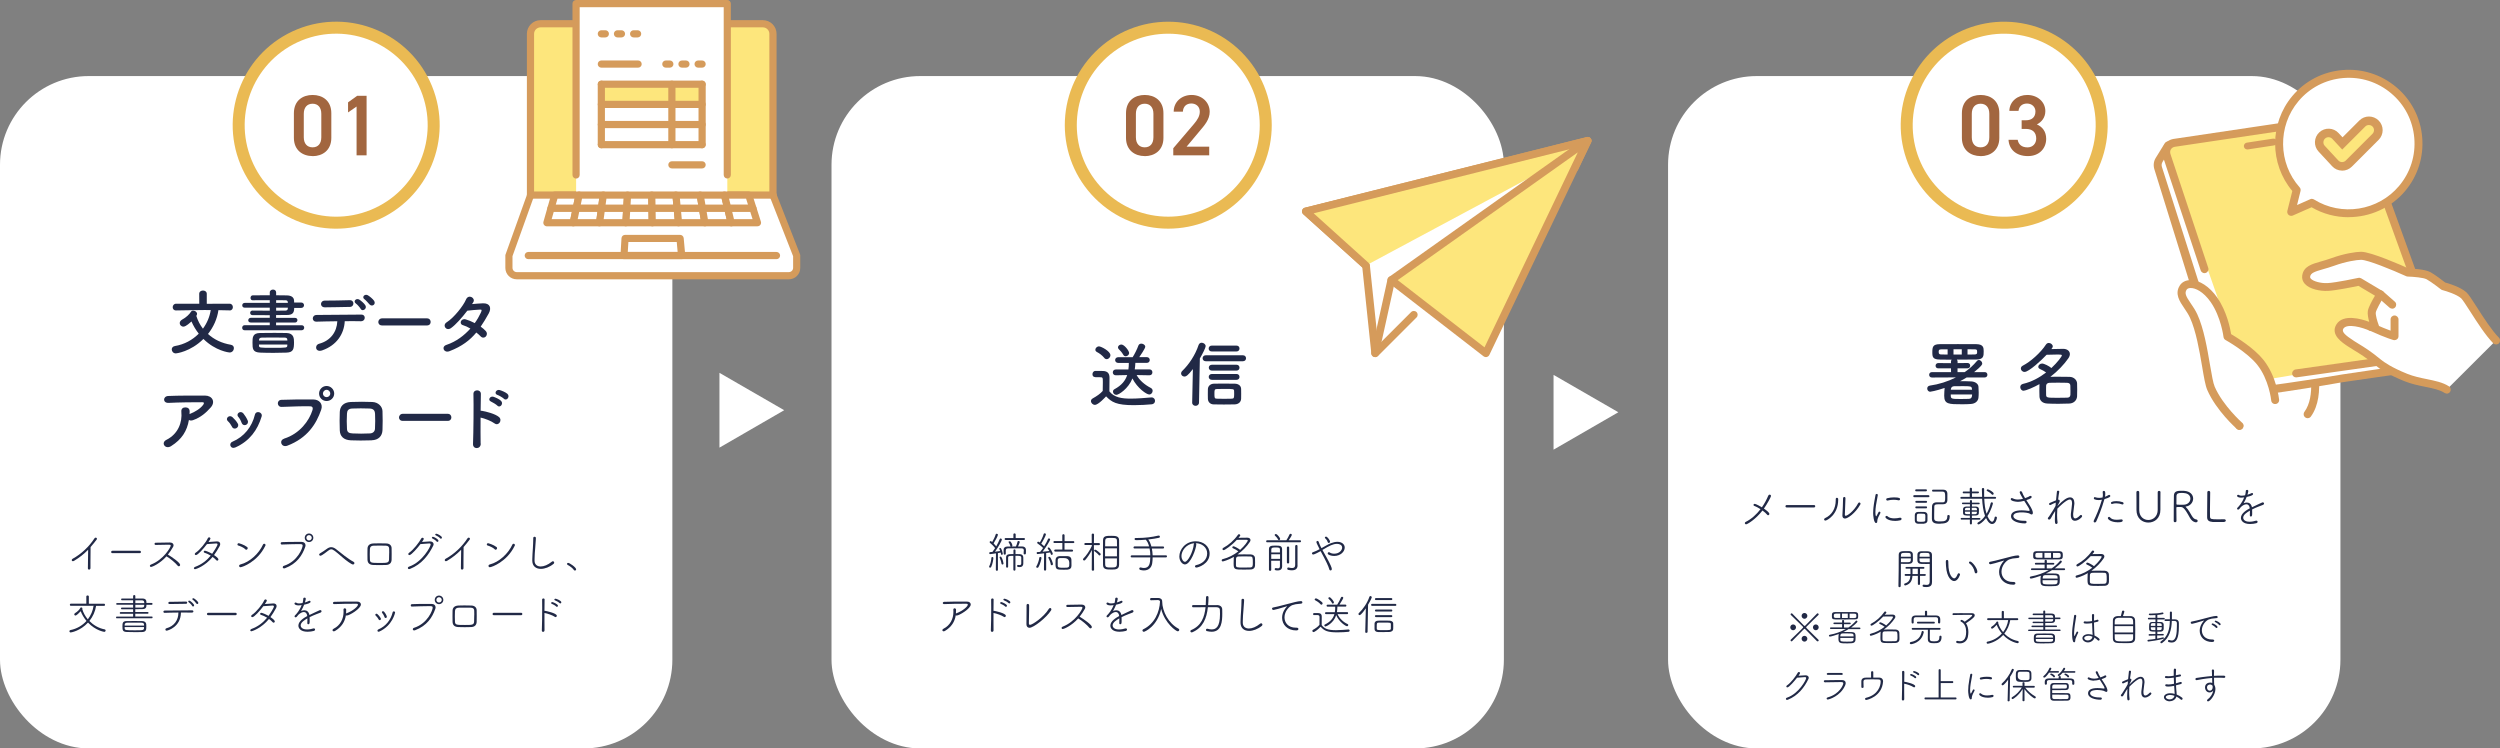 <?xml version="1.0" encoding="UTF-8"?><svg id="_レイヤー_2" xmlns="http://www.w3.org/2000/svg" viewBox="0 0 416.74 124.76"><rect x="0" y="0" width="416.74" height="124.76" fill="#808080" stroke="none"/><defs><style>.cls-1{stroke:#eaba53;stroke-width:2px;}.cls-1,.cls-2{stroke-miterlimit:10;}.cls-1,.cls-2,.cls-3{fill:#fff;}.cls-4{fill:#d59b5b;}.cls-2{stroke:#fff;stroke-width:3px;}.cls-5{fill:#a2663f;}.cls-6{fill:#212946;}.cls-7{fill:#fde67c;}</style></defs><g id="_レイヤー_1-2"><polygon class="cls-3" points="130.72 68.38 119.93 62.15 119.93 74.62 130.72 68.38"/><polygon class="cls-3" points="269.77 68.72 258.97 62.49 258.97 74.96 269.77 68.72"/><rect class="cls-2" x="1.5" y="14.18" width="109.08" height="109.08" rx="13.29" ry="13.29"/><circle class="cls-1" cx="56.04" cy="20.87" r="16.25" transform="translate(-3.73 22.76) rotate(-22.24)"/><path class="cls-5" d="M52.11,26.02c-1.66,0-3.12-.98-3.12-3.04v-4.1c0-2.12,1.47-3.05,3.12-3.05s3.12.94,3.12,3.04v4.12c0,2.06-1.47,3.04-3.12,3.04ZM52.11,17.29c-.91,0-1.47.62-1.47,1.68v3.91c0,1.06.56,1.68,1.47,1.68s1.45-.62,1.45-1.68v-3.91c0-1.07-.56-1.68-1.45-1.68Z"/><path class="cls-5" d="M61.11,25.89h-1.67v-8.13l-1.42.98v-1.68l1.52-1.09h1.57v9.93Z"/><path class="cls-6" d="M38.28,51.74l-1.87-.04c-.2,1.43-.82,2.82-1.74,3.97.99.91,2.28,1.54,3.81,1.8.36.06.51.31.51.56,0,.36-.27.73-.72.73-.08,0-2.34-.25-4.36-2.26-2.17,2.16-4.55,2.41-4.59,2.41-.43,0-.69-.33-.69-.67,0-.25.17-.5.54-.56,1.56-.26,2.92-1.01,3.96-2.06-.49-.63-.9-1.31-1.21-2.03-.91.83-1.22.86-1.34.86-.35,0-.62-.27-.62-.58,0-.23.13-.45.46-.63.6-.32,1.17-.86,1.4-1.25.08-.14.24-.21.39-.21.31,0,.64.24.64.54,0,.06,0,.11-.12.35.25.78.61,1.49,1.1,2.12.68-.93,1.13-1.99,1.3-3.1-.35,0-.67-.01-1-.01-1.17,0-2.42.04-4.78.07h-.01c-.37,0-.55-.26-.55-.54s.2-.58.56-.58h3.87s-.01-1.65-.01-1.65c0-.37.32-.55.63-.55s.63.18.63.55v1.66s3.81-.01,3.81-.01c.36,0,.54.29.54.57s-.17.55-.53.55h-.01Z"/><path class="cls-6" d="M40.76,55.05c-.26,0-.39-.2-.39-.41,0-.21.14-.43.39-.43h4.21s0-.45,0-.45h-3.17c-.27.01-.42-.18-.42-.37,0-.2.16-.41.42-.41h3.17s0-.44,0-.44c-.96,0-1.92,0-2.89-.01-.25,0-.38-.19-.38-.38s.13-.38.38-.38h.01c.89.01,1.89.02,2.88.02v-.5h-4.17c-.29,0-.42-.19-.42-.39s.14-.41.42-.41h4.17v-.45c-1.04,0-2.09,0-2.88.01h-.01c-.2,0-.32-.19-.32-.39,0-.21.13-.43.38-.43.86-.01,1.84-.01,2.83-.01v-.47c0-.31.27-.48.54-.48s.52.16.52.48v.47c.61,0,1.21.01,1.75.02.76.01,1.22.3,1.24.88,0,.1.01.2.01.31h1.18c.31,0,.47.23.47.45s-.16.45-.47.45h-1.17c0,.82-.26,1.18-1.25,1.18-.58,0-1.17.01-1.77.01v.47h3.15c.27-.01.41.18.41.37,0,.2-.14.41-.41.41h-3.15s0,.45,0,.45h4.27c.27-.01.42.19.42.41,0,.2-.14.42-.42.42h-9.55ZM45.66,58.82c-.78,0-1.53-.01-2.27-.04-1.28-.05-1.3-.64-1.3-1.67,0-.85.01-1.59,1.26-1.6.67-.01,1.56-.02,2.43-.02.73,0,1.44.01,2,.02,1.22.04,1.23.95,1.23,1.55,0,1.13-.11,1.67-1.24,1.72-.73.02-1.43.04-2.12.04ZM47.9,56.67c-.02-.29-.13-.38-.44-.39-.66-.01-1.42-.02-2.16-.02-.6,0-1.18.01-1.67.02-.33.01-.44.17-.45.41v.07h4.72v-.08ZM47.91,57.43h-4.74v.14c.02.41.05.41,2.31.41,2.39,0,2.4,0,2.41-.42v-.13ZM47.98,50.37c-.01-.2-.16-.32-.37-.32-.45-.01-1-.01-1.58-.01v.45h1.95v-.12ZM47.99,51.29h-1.96v.5c.54,0,1.06-.01,1.58-.02.21,0,.36-.13.37-.33v-.14Z"/><path class="cls-6" d="M53.73,58.4c-1.17.41-1.36-.87-.53-1.1,1.9-.51,2.95-1.97,3.03-3.75-1.32.01-2.64.05-3.47.07-.41.01-.62-.25-.62-.54s.21-.58.68-.58c1.69-.02,5.45-.05,7.4-.06.42,0,.61.29.58.57-.02.29-.24.55-.66.54-.64-.02-1.62-.02-2.67-.01-.11,2.16-1.38,4.03-3.75,4.86ZM54.16,51.23c-.9,0-.84-1.13.01-1.12,1.5.01,2.57-.04,4.13-.07.42-.01.61.27.61.55s-.2.57-.56.57c-1.65.02-2.91.07-4.19.07ZM60.13,51.49c-.12-.21-.58-.75-.8-.89-.54-.38.06-.97.56-.66.29.18.81.62,1.01.95.36.58-.49,1.13-.78.6ZM61.61,50.76c-.2-.21-.62-.72-.83-.86-.55-.36.02-.98.54-.68.29.17.82.6,1.04.92.37.57-.32,1.06-.74.62Z"/><path class="cls-6" d="M63.69,54.25c-.43,0-.63-.29-.63-.57s.23-.61.63-.61h7.49c.41,0,.61.3.61.6s-.2.58-.61.58h-7.49Z"/><path class="cls-6" d="M74.93,58.54c-.95.37-1.42-.75-.51-1.05,1.65-.55,2.97-1.58,3.99-2.72-.43-.26-.87-.46-1.25-.57-.67-.18-.36-1.19.48-.96.44.12.98.35,1.5.62.41-.57.74-1.16,1-1.71.23-.49.18-.55-.13-.54-.48.01-1.71.13-2.11.18-.84,1.1-1.93,2.35-2.73,2.91-.8.55-1.5-.49-.69-.99,1.16-.72,2.76-2.73,3.19-3.76.42-1.01,1.65-.27,1.23.42-.06.1-.13.2-.21.32.58-.05,1.24-.11,1.81-.13,1.23-.04,1.44.82.98,1.67-.44.8-.88,1.54-1.35,2.22.33.24.64.49.86.75.27.32.19.7-.02.91s-.57.26-.85-.04c-.18-.19-.43-.42-.72-.64-1.06,1.28-2.4,2.31-4.45,3.1Z"/><path class="cls-6" d="M28.52,74.37c-.48.3-.92.17-1.12-.11-.2-.27-.15-.69.32-.93,2-.99,2.69-2.96,2.51-4.69-.05-.5.27-.73.66-.73s.73.18.72.68c0,.14,0,.3-.01.44.04-.01.06-.04.1-.05.8-.32,1.71-.86,2.17-1.5.18-.25.18-.43-.13-.43-1.34-.01-3.94.02-5.61.11-1.05.05-.99-1.1-.1-1.15,1.73-.08,4.33-.07,6.12-.07,1.24,0,1.81,1.04.98,1.98-.79.89-1.66,1.66-2.96,2.12-.27.1-.51.07-.68-.04-.3,1.83-1.19,3.25-2.96,4.36Z"/><path class="cls-6" d="M38.67,71.13c-.17-.33-.42-.69-.68-.92-.49-.42.2-1.17.76-.67.32.29.66.67.88,1.06.38.64-.61,1.23-.97.53ZM38.43,74.36c-.11-.25-.04-.57.3-.72,1.99-.84,3.28-2.52,3.76-4.51.19-.78,1.35-.42,1.12.31-.68,2.25-2,4.08-4.36,5.14-.41.18-.7.04-.82-.23ZM40.27,70.47c-.12-.36-.33-.74-.56-1-.43-.48.37-1.13.86-.55.27.33.54.76.72,1.18.29.7-.76,1.13-1.01.37Z"/><path class="cls-6" d="M47.35,73.12c2.64-.83,4.2-3.01,4.74-4.76.1-.32.06-.62-.38-.63-1.17-.04-3.05.04-4.77.1-.79.02-.87-1.15-.02-1.18,1.58-.07,3.81-.08,5.32-.06.97.01,1.65.74,1.3,1.72-.83,2.39-2.29,4.7-5.63,5.98-1.01.38-1.46-.87-.55-1.16ZM54.44,66.85c-.69,0-1.25-.56-1.25-1.25s.56-1.26,1.25-1.26,1.27.57,1.27,1.26-.57,1.25-1.27,1.25ZM54.44,64.98c-.33,0-.61.29-.61.62s.27.6.61.6.61-.26.61-.6-.27-.62-.61-.62Z"/><path class="cls-6" d="M61.96,73.4c-1.48.05-2.3.04-3.46,0-1.22-.05-1.83-.67-1.86-1.67-.04-1.18-.04-2.04,0-3.07.04-.88.57-1.59,1.83-1.65,1.34-.06,2.45-.04,3.6,0,.99.04,1.67.76,1.69,1.52.04,1.09.04,2.15,0,3.17-.04,1-.68,1.66-1.8,1.69ZM62.51,68.94c-.02-.51-.27-.81-.88-.84-1.03-.04-1.97-.04-2.9,0-.67.02-.87.36-.89.85-.05.78-.05,1.71,0,2.52.02.53.26.75.92.78,1.09.04,1.8.06,2.89,0,.5-.02.84-.3.86-.8.04-.79.05-1.71.01-2.5Z"/><path class="cls-6" d="M67.14,70.16c-.43,0-.63-.29-.63-.57s.23-.61.63-.61h7.49c.41,0,.61.3.61.6s-.2.58-.61.58h-7.49Z"/><path class="cls-6" d="M80.14,73.95c.02.97-1.34,1-1.29.05.08-1.93.12-6.61.07-8.33-.02-.81,1.26-.8,1.24.01-.01.58-.02,1.62-.04,2.79.06,0,.13,0,.2.01.67.11,2.22.49,2.86,1.04.62.53-.06,1.56-.74,1.06-.51-.38-1.69-.85-2.33-.97-.01,1.65-.01,3.37.01,4.33ZM81.87,66.95c-.63-.23-.19-.99.39-.81.33.11.97.39,1.25.67.5.49-.17,1.27-.6.81-.17-.18-.8-.57-1.05-.67ZM82.93,65.84c-.64-.2-.23-.98.36-.82.33.09.98.36,1.28.62.53.46-.13,1.28-.57.83-.18-.18-.81-.55-1.06-.63Z"/><path class="cls-6" d="M15.08,94.71c0,.15-.12.24-.23.24s-.2-.06-.2-.22h0c0-.65.04-2.02.04-2.88v-.21c-.69.71-1.43,1.3-2.33,1.84-.09.05-.16.07-.21.07-.12,0-.19-.09-.19-.19,0-.07.04-.16.14-.21,1.47-.8,2.79-2.08,3.64-3.4.06-.09.14-.13.21-.13.11,0,.21.09.21.19,0,.05-.02.1-.06.15-.34.45-.67.86-1,1.23-.01.49-.02,1.51-.02,2.38,0,.46,0,.87,0,1.13h0Z"/><path class="cls-6" d="M18.74,92.21c-.14,0-.21-.09-.21-.19s.07-.21.21-.21h4.55c.14,0,.2.1.2.2s-.06.2-.2.2h-4.55Z"/><path class="cls-6" d="M25.94,90.84c-.11,0-.18-.09-.18-.18,0-.09.06-.19.19-.19.53-.02,1.62-.04,2.36-.04.42,0,.62.21.62.46,0,.09-.02.18-.07.26-.25.45-.54.89-.87,1.3.62.37,2.04,1.34,2.04,1.71,0,.13-.11.24-.22.24-.06,0-.12-.03-.18-.09-.38-.47-1.25-1.21-1.88-1.57-1.08,1.22-2.4,1.77-2.56,1.77-.12,0-.21-.09-.21-.19,0-.08.05-.16.18-.21,2.11-.8,3.3-2.9,3.3-3.16,0-.15-.15-.15-.38-.15-.52,0-1.54.03-2.13.04h0Z"/><path class="cls-6" d="M32.53,94.89c-.13,0-.21-.09-.21-.18,0-.07.06-.16.19-.21,1.1-.4,1.95-1.07,2.62-1.88-.35-.21-.73-.39-1.06-.49-.07-.02-.11-.08-.11-.14,0-.09.06-.19.19-.19.11,0,.64.19,1.22.51.21-.28.89-1.34.89-1.56,0-.11-.07-.16-.19-.16-.17,0-1.2.07-1.57.11-.56.74-1.51,1.83-1.84,1.83-.11,0-.19-.08-.19-.18,0-.07.04-.15.14-.21.7-.44,1.75-1.76,2.03-2.41.05-.11.13-.16.21-.16.12,0,.23.09.23.21,0,.08-.1.23-.33.57.16-.01,1.25-.1,1.43-.1.34,0,.53.18.53.44,0,.11-.04.24-.11.37-.29.53-.59,1.02-.92,1.47.39.26.73.54.73.72,0,.11-.09.21-.2.21-.05,0-.11-.02-.16-.08-.16-.18-.37-.37-.61-.54-1.25,1.54-2.81,2.05-2.93,2.05Z"/><path class="cls-6" d="M40.89,91.55c-.29-.28-.84-.52-1.19-.62-.09-.02-.12-.09-.12-.17,0-.1.08-.21.21-.21.06,0,.91.25,1.41.64.06.05.09.11.09.19,0,.13-.11.26-.24.26-.05,0-.11-.02-.16-.07ZM40.11,94.56c-.16,0-.25-.11-.25-.23,0-.09.06-.2.22-.24,1.55-.39,3.08-1.8,3.77-3.33.04-.08.11-.12.19-.12.11,0,.22.08.22.21,0,.04,0,.09-.04.14-1.3,2.68-3.84,3.56-4.12,3.56Z"/><path class="cls-6" d="M47,90.78c-.14,0-.21-.11-.21-.21s.06-.19.21-.2c.67-.03,1.55-.04,2.33-.04.34,0,.66,0,.94,0,.42,0,.66.24.66.57,0,.09-.02.17-.05.26-.49,1.42-1.39,2.81-3.37,3.56-.06.02-.11.03-.15.03-.14,0-.23-.09-.23-.2,0-.09.06-.19.19-.23,2.34-.74,3.13-3.01,3.13-3.37,0-.24-.14-.25-.69-.25-.76,0-1.86.04-2.74.07h0ZM51.51,90.36c-.39,0-.71-.31-.71-.71s.31-.72.71-.72.72.32.72.72-.33.71-.72.71ZM51.51,89.2c-.25,0-.44.21-.44.45s.2.44.44.44.46-.19.46-.44-.21-.45-.46-.45Z"/><path class="cls-6" d="M57.14,92.95c-1.3-1.12-1.61-1.38-1.92-1.38-.17,0-.34.09-.53.24-.98.77-1.19.83-1.27.83-.12,0-.22-.09-.22-.2,0-.07.04-.14.15-.2.31-.17.73-.46,1.12-.74.26-.2.51-.29.74-.29.25,0,.49.1.76.29.47.34.95.77,1.45,1.14.49.37,1.01.74,1.53,1.02.09.05.13.12.13.2,0,.12-.09.24-.24.24-.24,0-1.17-.69-1.69-1.14Z"/><path class="cls-6" d="M61.25,92.35c0-.3,0-.59.01-.9.01-.45.27-.82.96-.86.36-.01.69-.02,1.01-.02.4,0,.79,0,1.18.02.54.02.86.34.87.77.01.33.01.66.01.98s0,.64-.01.96c-.01.51-.31.86-.93.88-.42.01-.75.02-1.06.02-.36,0-.68,0-1.06-.02-.67-.02-.95-.35-.97-.87,0-.36-.01-.67-.01-.97ZM64.88,92.2c0-.27,0-.54-.01-.74-.01-.31-.16-.49-.57-.5-.31-.01-.67-.01-1.02-.01s-.69,0-.98.01c-.44.01-.62.2-.64.57-.01.24-.02.55-.02.87s0,.63.02.89c.03.54.26.55,1.67.55,1.16,0,1.5,0,1.52-.57.01-.29.02-.68.02-1.05Z"/><path class="cls-6" d="M68.25,92.54c-.11,0-.19-.09-.19-.19,0-.06.04-.14.14-.21.72-.49,1.63-1.67,2.04-2.4.04-.07.11-.1.18-.1.11,0,.22.07.22.19,0,.07-.04.15-.29.51.69-.05,1.25-.09,1.32-.09.39,0,.61.2.61.47,0,.08-.02.16-.06.24-.74,1.52-1.92,3.11-3.86,3.87-.06.02-.11.04-.16.04-.14,0-.21-.09-.21-.19,0-.09.06-.18.21-.23,2.22-.77,3.59-3.33,3.59-3.69,0-.11-.07-.17-.22-.17-.19,0-.92.06-1.48.11-.39.52-1.5,1.83-1.83,1.83ZM72.78,90.26c-.14-.18-.49-.41-.7-.5-.06-.03-.09-.07-.09-.12,0-.08.07-.16.18-.16.16,0,.92.4.92.66,0,.11-.09.19-.18.19-.04,0-.09-.02-.13-.06ZM73.37,89.73c-.15-.17-.49-.4-.72-.49-.06-.03-.1-.07-.1-.12,0-.08.08-.15.19-.15.2,0,.93.4.93.64,0,.11-.08.19-.17.19-.04,0-.09-.02-.13-.06Z"/><path class="cls-6" d="M77.26,94.71c0,.15-.12.24-.23.24s-.2-.06-.2-.22h0c0-.65.04-2.02.04-2.88v-.21c-.69.71-1.43,1.3-2.33,1.84-.09.05-.16.07-.21.07-.12,0-.19-.09-.19-.19,0-.07.04-.16.14-.21,1.47-.8,2.79-2.08,3.64-3.4.06-.09.14-.13.21-.13.11,0,.21.09.21.19,0,.05-.02.1-.06.15-.34.45-.67.86-1,1.23-.01.49-.02,1.51-.02,2.38,0,.46,0,.87,0,1.13h0Z"/><path class="cls-6" d="M82.46,91.55c-.29-.28-.84-.52-1.19-.62-.09-.02-.12-.09-.12-.17,0-.1.08-.21.21-.21.06,0,.91.25,1.41.64.06.05.09.11.09.19,0,.13-.11.26-.24.26-.05,0-.11-.02-.16-.07ZM81.68,94.56c-.16,0-.25-.11-.25-.23,0-.09.06-.2.22-.24,1.55-.39,3.08-1.8,3.77-3.33.04-.08.11-.12.19-.12.11,0,.22.08.22.21,0,.04,0,.09-.04.14-1.3,2.68-3.84,3.56-4.12,3.56Z"/><path class="cls-6" d="M89.09,89.47c.11,0,.24.07.24.2,0,.04,0,.32-.11,1.65-.05.66-.11,1.25-.11,1.85,0,.12,0,.22,0,.34.02.6.44.92,1.02.92.53,0,1.2-.26,1.85-.79.06-.06.13-.08.19-.08.12,0,.21.11.21.23,0,.06-.03.14-.1.2-.67.55-1.47.84-2.12.84-.79,0-1.4-.42-1.43-1.32,0-.11,0-.21,0-.31,0-.62.07-1.17.1-1.84.02-.43.06-1.04.06-1.5v-.17c0-.15.11-.21.21-.21Z"/><path class="cls-6" d="M95.83,95.11c-.06,0-.12-.03-.16-.09-.21-.32-.69-.67-1.04-.85-.07-.04-.11-.1-.11-.16,0-.09.07-.18.19-.18.24,0,1.33.75,1.33,1.08,0,.12-.1.2-.21.2Z"/><path class="cls-6" d="M16.02,100.99c-.14.94-.54,1.8-1.12,2.53.66.67,1.53,1.2,2.53,1.39.12.02.18.11.18.19,0,.11-.09.23-.23.23,0,0-1.42-.19-2.71-1.55-1.27,1.4-2.83,1.65-2.89,1.65-.13,0-.21-.11-.21-.21,0-.09.05-.16.17-.19,1.08-.21,2-.77,2.68-1.52-.41-.49-.74-1.04-.97-1.62-.25.29-.71.72-.86.72-.11,0-.21-.09-.21-.2,0-.07.04-.15.14-.21.39-.23.74-.59.89-.88.02-.05.07-.07.12-.07.1,0,.21.07.21.17,0,.01,0,.04-.01.06l-.02.04c.17.6.49,1.2.93,1.72.51-.65.84-1.44.96-2.26-.77,0-3.79.01-3.79.01-.11,0-.17-.09-.17-.17,0-.09.06-.19.18-.19h2.57s0-1.19,0-1.19c0-.12.11-.18.21-.18.11,0,.21.06.21.18v1.2s2.53,0,2.53,0c.12,0,.17.09.17.19,0,.09-.06.17-.16.17h-1.33Z"/><path class="cls-6" d="M19.48,103.07c-.09,0-.14-.07-.14-.14,0-.08.04-.15.14-.15h2.71s0-.46,0-.46h-2.08c-.1,0-.15-.06-.15-.14,0-.08.05-.15.15-.15h2.08s0-.47,0-.47c-.62,0-1.25,0-1.89,0-.09,0-.13-.06-.13-.14s.05-.14.14-.14c.59,0,1.22.01,1.88.01v-.48h-2.68c-.09,0-.14-.07-.14-.14,0-.07.04-.14.14-.14h2.68v-.47c-.67,0-1.37,0-1.88,0-.08,0-.12-.07-.12-.14s.04-.15.14-.15h1.86v-.41c0-.11.09-.17.19-.17s.18.06.18.17v.41c.41,0,.8,0,1.17,0,.68.01.68.39.68.74h.87c.1,0,.15.08.15.15,0,.08-.05.16-.15.16h-.87c0,.31,0,.71-.68.72-.39,0-.79.01-1.18.01v.47h2.07c.09,0,.14.06.14.14,0,.08-.05.15-.14.15h-2.07s0,.46,0,.46h2.75c.1,0,.14.06.14.14,0,.08-.04.15-.14.15h-5.81ZM22.3,105.37c-.38,0-.74,0-1.14-.02-.7-.02-.75-.29-.75-.93,0-.55.03-.89.72-.89.37,0,.82-.01,1.27-.01s.91,0,1.29.01c.44,0,.67.24.69.53,0,.11.01.24.01.38,0,.51,0,.9-.72.92-.5.01-.94.02-1.37.02ZM20.78,104.53c0,.06,0,.14,0,.19.02.34.14.35,1.73.35,1.47,0,1.5,0,1.5-.54h-3.24ZM24.02,104.28c0-.29-.04-.47-.44-.48-.37,0-.79-.01-1.21-.01s-.82,0-1.15.01c-.3,0-.43.12-.44.35v.13h3.23ZM22.56,100.81v.47c.36,0,.74,0,1.1,0,.35,0,.39-.19.39-.46h-1.5ZM24.05,100.53c0-.26-.06-.46-.39-.46-.32,0-.7,0-1.1,0v.47h1.5Z"/><path class="cls-6" d="M31.99,102.12c-.26,0-.59-.01-.97-.01-.27,0-.56,0-.86,0-.01,2.4-2.21,3.02-2.38,3.02-.14,0-.21-.09-.21-.19,0-.09.06-.18.18-.21,1.3-.35,1.99-1.38,1.99-2.6v-.02c-.87,0-1.74.03-2.29.05h0c-.14,0-.21-.09-.21-.19s.07-.19.23-.19c1.04-.01,3.37-.03,4.56-.04.14,0,.21.09.21.18,0,.1-.07.19-.22.19h0ZM31,100.28c.14,0,.2.09.2.18s-.07.19-.19.19c-1.01.01-1.96.04-2.74.04-.15,0-.21-.09-.21-.18s.08-.19.22-.19h.29c.82,0,1.56-.02,2.43-.04h0ZM32.03,100.99c-.11-.2-.4-.49-.59-.62-.05-.04-.06-.07-.06-.11,0-.07.06-.14.16-.14.19,0,.82.57.82.79,0,.11-.09.19-.18.19-.06,0-.11-.03-.14-.09ZM32.73,100.6c-.13-.19-.4-.49-.6-.62-.05-.04-.07-.08-.07-.12,0-.07.06-.14.16-.14.18,0,.84.55.84.79,0,.11-.09.18-.18.18-.06,0-.11-.03-.15-.09Z"/><path class="cls-6" d="M34.71,102.55c-.14,0-.21-.09-.21-.19s.07-.21.21-.21h4.55c.14,0,.2.1.2.2s-.06.2-.2.2h-4.55Z"/><path class="cls-6" d="M41.93,105.24c-.13,0-.21-.09-.21-.18,0-.07.06-.16.19-.21,1.1-.4,1.95-1.07,2.62-1.88-.35-.21-.73-.39-1.06-.49-.07-.02-.11-.08-.11-.14,0-.09.06-.19.19-.19.11,0,.64.19,1.22.51.21-.28.89-1.34.89-1.56,0-.11-.07-.16-.19-.16-.17,0-1.2.07-1.57.11-.56.74-1.51,1.83-1.84,1.83-.11,0-.19-.08-.19-.18,0-.07.04-.15.14-.21.7-.44,1.75-1.76,2.03-2.41.05-.11.13-.16.21-.16.12,0,.23.09.23.21,0,.08-.1.23-.33.56.16-.01,1.25-.1,1.43-.1.34,0,.53.18.53.44,0,.11-.04.24-.11.37-.29.53-.59,1.02-.92,1.47.39.26.73.54.73.72,0,.11-.09.21-.2.21-.05,0-.11-.02-.16-.08-.16-.18-.37-.37-.61-.54-1.25,1.54-2.81,2.05-2.93,2.05Z"/><path class="cls-6" d="M50.24,100.88c-.18.03-.33.04-.46.04-.37,0-.69-.11-.69-.31,0-.09.07-.17.19-.17.04,0,.1.01.17.06.08.06.23.09.39.09.2,0,.46-.04.6-.07.08-.29.1-.44.12-.74,0-.11.11-.16.21-.16s.2.06.2.18c0,.08,0,.19-.14.63.27-.08.52-.18.65-.25.04-.02.08-.04.11-.04.1,0,.18.08.18.17,0,.22-.44.35-1.07.49-.12.32-.31.7-.51,1.05.19-.08.37-.12.54-.12.4,0,.74.23.85.79.34-.18.71-.34,1.03-.49.18-.08.4-.17.61-.28.06-.04.12-.05.17-.05.13,0,.21.1.21.2,0,.08-.05.16-.15.21-.21.09-.35.14-.73.28-.37.14-.77.32-1.11.49,0,.17.01.39.01.59,0,.37,0,.59-.23.59-.09,0-.16-.06-.16-.19v-.02c0-.17.01-.37.01-.56v-.21c-.48.28-1.12.68-1.12,1.18,0,.14.11.67,1.05.67.39,0,.81-.09,1.02-.16.04-.01.09-.02.12-.02.14,0,.21.09.21.19s-.06.2-.23.24c-.26.07-.64.13-1.02.13-1.2,0-1.53-.62-1.53-1.02,0-.75.95-1.31,1.48-1.6-.06-.48-.29-.67-.57-.67s-.63.19-.91.46c-.24.32-.34.43-.46.43-.1,0-.18-.07-.18-.16,0-.06.03-.12.09-.18.2-.19.75-.78,1.1-1.71h-.08Z"/><path class="cls-6" d="M55.84,105.18c-.07.04-.14.06-.19.06-.14,0-.22-.09-.22-.2,0-.08.05-.17.18-.23,1.14-.57,1.66-1.67,1.66-2.81,0-.12,0-.23-.01-.34v-.04c0-.15.1-.22.21-.22s.24.09.24.24c0,.21,0,.42-.02.63l.08-.04c1.17-.45,1.9-1.17,1.9-1.44,0-.09-.07-.15-.25-.15h-.35c-.92,0-2.44.02-3.33.06h-.02c-.15,0-.22-.09-.22-.18s.08-.19.23-.2c.85-.04,2-.04,3.8-.04.4,0,.63.21.63.48,0,.69-1.91,1.85-2.36,1.85-.06,0-.1-.01-.14-.04-.17,1.07-.71,1.94-1.8,2.6Z"/><path class="cls-6" d="M63.12,103.26c-.11-.22-.32-.49-.5-.65-.04-.04-.06-.08-.06-.12,0-.09.09-.19.2-.19.19,0,.74.69.74.87,0,.12-.1.21-.21.21-.06,0-.13-.04-.17-.12ZM63.11,105.31c-.12,0-.19-.08-.19-.19,0-.07.04-.15.13-.19,1.27-.53,2.1-1.6,2.4-2.85.03-.12.11-.17.19-.17.11,0,.22.08.22.21,0,.01-.42,2.16-2.63,3.16-.05.02-.09.03-.13.03ZM64.1,102.87c-.08-.24-.24-.53-.4-.71-.03-.04-.04-.06-.04-.1,0-.09.09-.18.19-.18.24,0,.64.78.64.93,0,.12-.11.21-.21.21-.08,0-.15-.04-.19-.15Z"/><path class="cls-6" d="M68.68,101.12c-.14,0-.21-.11-.21-.21s.06-.19.21-.2c.67-.03,1.55-.04,2.33-.04.34,0,.66,0,.94,0,.42,0,.66.24.66.57,0,.09-.02.17-.05.26-.49,1.42-1.39,2.81-3.37,3.56-.06.02-.11.03-.15.03-.14,0-.23-.09-.23-.2,0-.09.06-.19.19-.23,2.34-.74,3.13-3.01,3.13-3.37,0-.24-.14-.25-.69-.25-.76,0-1.86.04-2.74.07h0ZM73.18,100.71c-.39,0-.71-.31-.71-.71s.31-.72.71-.72.72.32.72.72-.33.71-.72.71ZM73.18,99.55c-.25,0-.44.21-.44.45s.2.44.44.44.46-.19.46-.44-.21-.45-.46-.45Z"/><path class="cls-6" d="M75.43,102.7c0-.3,0-.59.01-.9.01-.45.27-.82.96-.86.36-.01.69-.02,1.01-.02.4,0,.79,0,1.18.02.54.02.86.34.87.77.01.33.01.66.01.98s0,.64-.01.96c-.01.51-.31.86-.93.88-.42.01-.75.02-1.06.02-.36,0-.68,0-1.06-.02-.67-.02-.95-.35-.97-.87,0-.36-.01-.67-.01-.97ZM79.06,102.54c0-.27,0-.54-.01-.74-.01-.31-.16-.49-.57-.5-.31-.01-.67-.01-1.02-.01s-.69,0-.98.01c-.44.01-.62.2-.64.57-.01.24-.02.55-.02.87s0,.63.02.89c.03.54.26.55,1.67.55,1.16,0,1.5,0,1.52-.57.01-.29.02-.68.02-1.05Z"/><path class="cls-6" d="M82.32,102.55c-.14,0-.21-.09-.21-.19s.07-.21.21-.21h4.55c.14,0,.2.1.2.2s-.06.2-.2.2h-4.55Z"/><path class="cls-6" d="M90.78,99.95l-.02,1.88s.04-.01.07-.01c.11,0,1.99.39,1.99.82,0,.11-.09.23-.2.23-.04,0-.09-.01-.14-.05-.36-.26-1.29-.57-1.68-.63-.01,0-.03,0-.04-.01,0,.45,0,.91,0,1.35,0,.61,0,1.17.01,1.54,0,.19-.14.26-.24.26-.11,0-.21-.07-.21-.23h0c.04-.84.06-2.48.06-3.76,0-.57,0-1.06-.01-1.38h0c0-.14.1-.2.21-.2s.21.06.21.2h0ZM92.71,101.1c-.16-.17-.52-.37-.74-.45-.07-.02-.1-.07-.1-.12,0-.08.07-.17.19-.17.09,0,.95.33.95.62,0,.1-.09.18-.17.18-.04,0-.09-.01-.13-.06ZM93.27,100.53c-.16-.16-.52-.37-.75-.45-.07-.03-.11-.07-.11-.12,0-.08.07-.16.19-.16.12,0,.97.31.97.6,0,.1-.08.19-.17.19-.04,0-.09-.02-.12-.06Z"/><path class="cls-7" d="M127.17,3.96h-37.06c-.93,0-1.68.75-1.68,1.68v26.88h40.42V5.64c0-.93-.75-1.68-1.68-1.68Z"/><path class="cls-4" d="M128.85,33.12c-.33,0-.6-.27-.6-.6V5.64c0-.6-.49-1.08-1.08-1.08h-37.06c-.6,0-1.08.49-1.08,1.08v26.88c0,.33-.27.6-.6.6s-.6-.27-.6-.6V5.64c0-1.26,1.02-2.28,2.28-2.28h37.06c1.26,0,2.28,1.02,2.28,2.28v26.88c0,.33-.27.6-.6.6Z"/><path class="cls-3" d="M88.44,32.52l-3.61,10.08v2.06c0,.72.58,1.3,1.3,1.3h45.36c.72,0,1.3-.58,1.3-1.3v-2.06l-3.95-10.08h-40.41Z"/><path class="cls-4" d="M131.5,46.56h-45.36c-1.05,0-1.9-.85-1.9-1.9v-2.06c0-.07.01-.14.04-.2l3.58-9.98c.05-.28.29-.5.59-.5h0c.19,0,.38.09.49.25.11.16.14.36.07.55l-3.58,9.98v1.95c0,.39.32.71.71.71h45.36c.39,0,.71-.32.71-.71v-1.94l-3.91-9.98c-.12-.31.03-.65.34-.77.31-.12.65.03.77.34l3.95,10.08c.03.07.04.14.04.22v2.06c0,1.05-.85,1.9-1.9,1.9Z"/><polygon class="cls-3" points="108.77 39.74 104.18 39.74 104.02 42.6 108.81 42.6 113.61 42.6 113.35 39.74 108.77 39.74"/><path class="cls-4" d="M113.61,43.2h-9.59c-.16,0-.32-.07-.43-.19-.11-.12-.17-.28-.16-.44l.17-2.86c.02-.32.28-.56.6-.56h9.17c.31,0,.57.24.6.54l.26,2.86c.02.17-.04.33-.15.46-.11.12-.27.19-.44.19ZM104.65,42h8.31l-.15-1.66h-8.06l-.1,1.66Z"/><path class="cls-4" d="M129.44,43.2h-41.38c-.33,0-.6-.27-.6-.6s.27-.6.6-.6h41.38c.33,0,.6.27.6.6s-.27.6-.6.6Z"/><path class="cls-4" d="M128.85,33.12h-40.42c-.33,0-.6-.27-.6-.6s.27-.6.6-.6h40.42c.33,0,.6.27.6.6s-.27.6-.6.6Z"/><rect class="cls-3" x="96.04" y=".6" width="25.2" height="31.92"/><rect class="cls-7" x="100.24" y="14.04" width="16.8" height="3.36"/><path class="cls-4" d="M117.04,14.64h-16.8c-.33,0-.6-.27-.6-.6s.27-.6.6-.6h16.8c.33,0,.6.27.6.6s-.27.6-.6.6Z"/><path class="cls-4" d="M117.04,24.72c-.33,0-.6-.27-.6-.6v-10.08c0-.33.27-.6.6-.6s.6.27.6.6v10.08c0,.33-.27.6-.6.6Z"/><path class="cls-4" d="M100.24,24.72c-.33,0-.6-.27-.6-.6v-10.08c0-.33.27-.6.6-.6s.6.27.6.6v10.08c0,.33-.27.6-.6.6Z"/><path class="cls-4" d="M112,24.72c-.33,0-.6-.27-.6-.6v-10.08c0-.33.27-.6.6-.6s.6.27.6.6v10.08c0,.33-.27.6-.6.6Z"/><path class="cls-4" d="M106.37,11.28h-6.13c-.33,0-.6-.27-.6-.6s.27-.6.6-.6h6.13c.33,0,.6.27.6.6s-.27.6-.6.6Z"/><path class="cls-4" d="M117.04,28.08h-5.04c-.33,0-.6-.27-.6-.6s.27-.6.6-.6h5.04c.33,0,.6.27.6.6s-.27.6-.6.6Z"/><path class="cls-4" d="M117.04,18h-16.8c-.33,0-.6-.27-.6-.6s.27-.6.6-.6h16.8c.33,0,.6.27.6.6s-.27.6-.6.6Z"/><path class="cls-4" d="M117.04,21.36h-16.8c-.33,0-.6-.27-.6-.6s.27-.6.6-.6h16.8c.33,0,.6.27.6.6s-.27.6-.6.6Z"/><path class="cls-4" d="M117.04,24.72h-16.8c-.33,0-.6-.27-.6-.6s.27-.6.6-.6h16.8c.33,0,.6.27.6.6s-.27.6-.6.6Z"/><path class="cls-4" d="M100.91,6.24h-.67c-.33,0-.6-.27-.6-.6s.27-.6.6-.6h.67c.33,0,.6.27.6.6s-.27.6-.6.6Z"/><path class="cls-4" d="M103.6,6.24h-.67c-.33,0-.6-.27-.6-.6s.27-.6.6-.6h.67c.33,0,.6.27.6.6s-.27.6-.6.6Z"/><path class="cls-4" d="M106.29,6.24h-.67c-.33,0-.6-.27-.6-.6s.27-.6.6-.6h.67c.33,0,.6.27.6.6s-.27.6-.6.6Z"/><path class="cls-4" d="M111.66,11.28h-.67c-.33,0-.6-.27-.6-.6s.27-.6.6-.6h.67c.33,0,.6.27.6.6s-.27.6-.6.6Z"/><path class="cls-4" d="M114.35,11.28h-.67c-.33,0-.6-.27-.6-.6s.27-.6.6-.6h.67c.33,0,.6.27.6.6s-.27.6-.6.6Z"/><path class="cls-4" d="M117.04,11.28h-.67c-.33,0-.6-.27-.6-.6s.27-.6.6-.6h.67c.33,0,.6.27.6.6s-.27.6-.6.6Z"/><path class="cls-4" d="M121.24,29.76c-.33,0-.6-.27-.6-.6V1.2h-24.01v27.97c0,.33-.27.6-.6.6s-.6-.27-.6-.6V.6c0-.33.27-.6.6-.6h25.2c.33,0,.6.27.6.6v28.56c0,.33-.27.6-.6.6Z"/><polygon class="cls-3" points="96.06 34.73 91.85 34.73 92.48 32.52 96.52 32.52 96.06 34.73"/><path class="cls-4" d="M96.06,35.33h-4.21c-.19,0-.36-.09-.48-.24-.11-.15-.15-.34-.1-.52l.63-2.21c.07-.26.31-.43.57-.43h4.04c.18,0,.35.08.46.22.11.14.16.32.12.5l-.46,2.21c-.06.28-.3.48-.59.48ZM92.64,34.13h2.93l.21-1.01h-2.85l-.29,1.01Z"/><polygon class="cls-3" points="100.27 34.73 96.06 34.73 96.52 32.52 100.56 32.52 100.27 34.73"/><path class="cls-4" d="M100.27,35.33h-4.21c-.18,0-.35-.08-.46-.22-.11-.14-.16-.32-.12-.5l.46-2.21c.06-.28.3-.48.59-.48h4.04c.17,0,.34.07.45.2.11.13.17.3.14.47l-.29,2.21c-.04.3-.29.52-.59.52ZM96.8,34.13h2.95l.14-1.01h-2.87l-.21,1.01Z"/><polygon class="cls-3" points="104.47 34.73 100.27 34.73 100.56 32.52 104.6 32.52 104.47 34.73"/><path class="cls-4" d="M104.47,35.33h-4.21c-.17,0-.34-.07-.45-.2-.11-.13-.17-.3-.14-.47l.29-2.21c.04-.3.29-.52.59-.52h4.04c.16,0,.32.07.43.19.11.12.17.28.16.44l-.13,2.21c-.02.32-.28.56-.6.56ZM100.95,34.13h2.96l.06-1.01h-2.88l-.14,1.01Z"/><polygon class="cls-3" points="108.68 34.73 104.47 34.73 104.6 32.52 108.65 32.52 108.68 34.73"/><path class="cls-4" d="M108.68,35.33h-4.21c-.16,0-.32-.07-.43-.19-.11-.12-.17-.28-.16-.44l.13-2.21c.02-.32.28-.56.6-.56h4.04c.33,0,.59.26.6.59l.04,2.21c0,.16-.06.31-.17.43-.11.11-.27.18-.43.18ZM105.11,34.13h2.97l-.02-1.01h-2.89l-.06,1.01Z"/><polygon class="cls-3" points="112.89 34.73 108.68 34.73 108.65 32.52 112.69 32.52 112.89 34.73"/><path class="cls-4" d="M112.89,35.33h-4.21c-.33,0-.59-.26-.6-.59l-.04-2.21c0-.16.06-.31.17-.43.11-.11.27-.18.43-.18h4.04c.31,0,.57.24.6.54l.2,2.21c.02.17-.04.33-.15.46s-.27.19-.44.19ZM109.27,34.13h2.96l-.09-1.01h-2.89l.02,1.01Z"/><polygon class="cls-3" points="117.1 34.73 112.89 34.73 112.69 32.52 116.73 32.52 117.1 34.73"/><path class="cls-4" d="M117.1,35.33h-4.21c-.31,0-.57-.24-.6-.54l-.2-2.21c-.02-.17.04-.33.15-.46s.27-.19.44-.19h4.04c.29,0,.54.21.59.5l.37,2.21c.03.17-.02.35-.13.48s-.28.21-.46.21ZM113.43,34.13h2.96l-.17-1.01h-2.88l.09,1.01Z"/><polygon class="cls-3" points="121.3 34.73 117.1 34.73 116.73 32.52 120.77 32.52 121.3 34.73"/><path class="cls-4" d="M121.3,35.33h-4.21c-.29,0-.54-.21-.59-.5l-.37-2.21c-.03-.17.02-.35.13-.48s.28-.21.46-.21h4.04c.28,0,.52.19.58.46l.53,2.21c.04.18,0,.37-.11.51-.11.14-.29.23-.47.23ZM117.6,34.13h2.94l-.25-1.01h-2.87l.17,1.01Z"/><polygon class="cls-3" points="125.51 34.73 121.3 34.73 120.77 32.52 124.81 32.52 125.51 34.73"/><path class="cls-4" d="M125.51,35.33h-4.21c-.28,0-.52-.19-.58-.46l-.53-2.21c-.04-.18,0-.37.11-.51.11-.14.29-.23.47-.23h4.04c.26,0,.49.17.57.42l.7,2.21c.06.18.02.38-.09.53-.11.15-.29.24-.48.24ZM121.77,34.13h2.92l-.32-1.01h-2.84l.25,1.01Z"/><polygon class="cls-3" points="95.56 37.13 91.17 37.13 91.85 34.73 96.06 34.73 95.56 37.13"/><path class="cls-4" d="M95.56,37.73h-4.39c-.19,0-.36-.09-.48-.24-.11-.15-.15-.34-.1-.52l.68-2.4c.07-.26.31-.43.57-.43h4.21c.18,0,.35.08.46.22.11.14.16.32.12.5l-.5,2.4c-.06.28-.3.48-.59.48ZM91.96,36.53h3.11l.25-1.2h-3.02l-.34,1.2Z"/><polygon class="cls-3" points="99.95 37.13 95.56 37.13 96.06 34.73 100.27 34.73 99.95 37.13"/><path class="cls-4" d="M99.95,37.73h-4.39c-.18,0-.35-.08-.46-.22-.11-.14-.16-.32-.12-.5l.5-2.4c.06-.28.3-.48.59-.48h4.21c.17,0,.34.07.45.2.11.13.17.3.14.47l-.32,2.4c-.04.3-.29.52-.59.52ZM96.3,36.53h3.13l.16-1.2h-3.04l-.25,1.2Z"/><polygon class="cls-3" points="104.33 37.13 99.95 37.13 100.27 34.73 104.47 34.73 104.33 37.13"/><path class="cls-4" d="M104.33,37.73h-4.39c-.17,0-.34-.07-.45-.2-.11-.13-.17-.3-.14-.47l.32-2.4c.04-.3.29-.52.59-.52h4.21c.16,0,.32.07.43.19.11.12.17.28.16.44l-.14,2.4c-.02.32-.28.56-.6.56ZM100.63,36.53h3.14l.07-1.2h-3.05l-.16,1.2Z"/><polygon class="cls-3" points="108.72 37.13 104.33 37.13 104.47 34.73 108.68 34.73 108.72 37.13"/><path class="cls-4" d="M108.72,37.73h-4.39c-.16,0-.32-.07-.43-.19-.11-.12-.17-.28-.16-.44l.14-2.4c.02-.32.28-.56.6-.56h4.21c.33,0,.59.26.6.59l.04,2.4c0,.16-.06.31-.17.43-.11.11-.27.18-.43.18ZM104.97,36.53h3.15l-.02-1.2h-3.06l-.07,1.2Z"/><polygon class="cls-3" points="113.11 37.13 108.72 37.13 108.68 34.73 112.89 34.73 113.11 37.13"/><path class="cls-4" d="M113.11,37.73h-4.39c-.33,0-.59-.26-.6-.59l-.04-2.4c0-.16.06-.31.17-.43.11-.11.27-.18.43-.18h4.21c.31,0,.57.24.6.54l.22,2.4c.02.17-.04.33-.15.46-.11.12-.27.19-.44.19ZM109.31,36.53h3.14l-.11-1.2h-3.05l.02,1.2Z"/><polygon class="cls-3" points="117.5 37.13 113.11 37.13 112.89 34.73 117.1 34.73 117.5 37.13"/><path class="cls-4" d="M117.5,37.73h-4.39c-.31,0-.57-.24-.6-.54l-.22-2.4c-.02-.17.04-.33.15-.46.11-.12.27-.19.44-.19h4.21c.29,0,.54.21.59.5l.4,2.4c.03.17-.02.35-.13.48-.11.13-.28.21-.46.21ZM113.65,36.53h3.14l-.2-1.2h-3.05l.11,1.2Z"/><polygon class="cls-3" points="121.88 37.13 117.5 37.13 117.1 34.73 121.3 34.73 121.88 37.13"/><path class="cls-4" d="M121.88,37.73h-4.39c-.29,0-.54-.21-.59-.5l-.4-2.4c-.03-.17.02-.35.13-.48s.28-.21.46-.21h4.21c.28,0,.52.19.58.46l.58,2.4c.04.18,0,.37-.11.51-.11.14-.29.23-.47.23ZM118,36.53h3.12l-.29-1.2h-3.03l.2,1.2Z"/><polygon class="cls-3" points="126.27 37.13 121.88 37.13 121.3 34.73 125.51 34.73 126.27 37.13"/><path class="cls-4" d="M126.27,37.73h-4.39c-.28,0-.52-.19-.58-.46l-.58-2.4c-.04-.18,0-.37.11-.51.11-.14.29-.23.47-.23h4.21c.26,0,.49.17.57.42l.76,2.4c.06.18.02.38-.09.53-.11.15-.29.24-.48.24ZM122.35,36.53h3.1l-.38-1.2h-3.01l.29,1.2Z"/><rect class="cls-2" x="140.11" y="14.18" width="109.08" height="109.08" rx="13.29" ry="13.29"/><circle class="cls-1" cx="194.75" cy="20.87" r="16.25" transform="translate(42.28 143.82) rotate(-45)"/><path class="cls-5" d="M190.82,26.02c-1.65,0-3.12-.98-3.12-3.04v-4.1c0-2.12,1.47-3.05,3.12-3.05s3.12.94,3.12,3.04v4.12c0,2.06-1.47,3.04-3.12,3.04ZM190.82,17.29c-.91,0-1.47.62-1.47,1.68v3.91c0,1.06.56,1.68,1.47,1.68s1.45-.62,1.45-1.68v-3.91c0-1.07-.56-1.68-1.45-1.68Z"/><path class="cls-5" d="M201.58,25.89h-6v-1.18l3.41-4c.65-.75,1.01-1.4,1.01-2.09,0-.91-.68-1.37-1.41-1.37-.78,0-1.37.47-1.41,1.37h-1.53c0-1.68,1.35-2.79,2.99-2.79s3.01,1.15,3.01,2.82c0,1.25-.86,2.23-1.5,2.99l-2.35,2.81h3.77v1.44Z"/><path class="cls-6" d="M182.52,67.49c-.35,0-.66-.31-.66-.63,0-.17.08-.33.3-.45.64-.36,1.25-.76,1.66-1.24.01-.54.02-1,.02-1.46,0-.81,0-.83-.56-.83h-.5c-.25,0-.67-.01-.67-.51,0-.26.18-.54.5-.54.43,0,.82,0,1.22.01.76.02,1.12.36,1.12,1.12,0,.69-.02,1.51-.02,2.28.81,1.03,2.06,1.21,3.59,1.21,1.19,0,2.48-.13,3.39-.2h.06c.37,0,.57.29.57.57s-.18.55-.6.58c-.75.07-1.84.14-2.92.14-2.92,0-3.7-.5-4.64-1.47-.07.08-1.28,1.42-1.86,1.42ZM184.07,59.65c-.35-.43-.85-.79-1.22-.97-.18-.1-.26-.24-.26-.38,0-.27.27-.56.61-.56s1.9.8,1.9,1.47c0,.35-.3.66-.62.66-.14,0-.29-.06-.41-.21ZM191.64,62.56l-2.17-.04c.49.88,1.34,1.62,2.37,2.15.21.11.3.29.3.48,0,.3-.23.61-.57.61-.45,0-1.97-1.05-2.8-2.67-.69,1.73-2.29,2.73-2.68,2.73-.32,0-.56-.26-.56-.54,0-.16.07-.31.26-.41,1.18-.64,1.8-1.41,2.11-2.35l-1.89.04h-.01c-.33,0-.5-.24-.5-.48,0-.25.17-.49.51-.49h2.09c.05-.33.07-.7.07-1.09h-1.75c-.35,0-.53-.24-.53-.48s.18-.48.53-.48h2.39c.3-.46.76-1.37.94-1.9.08-.25.29-.36.5-.36.32,0,.66.23.66.52s-.87,1.54-1,1.73h1.26c.32,0,.49.24.49.48s-.17.48-.49.48h-1.91c-.01.37-.05.74-.1,1.09h2.48c.31,0,.46.24.46.49s-.16.48-.45.48h-.01ZM187.66,59.39c-.16,0-.32-.07-.42-.26-.21-.39-.55-.74-.74-.92-.09-.1-.14-.19-.14-.3,0-.25.26-.48.56-.48.51,0,1.3,1.06,1.3,1.41,0,.31-.29.55-.56.55Z"/><path class="cls-6" d="M198.73,67.12l.12-5.6c-.8,1.04-1.12,1.25-1.41,1.25-.31,0-.56-.24-.56-.52,0-.13.06-.29.2-.42,1.13-1.09,2.17-2.66,2.72-4.32.1-.26.3-.38.51-.38.32,0,.67.25.67.58,0,.23-.48,1.22-.97,2.05l-.14,7.35c0,.36-.3.54-.57.54s-.57-.18-.57-.53h0ZM201.01,60.22c-.36,0-.54-.25-.54-.5s.18-.5.54-.5h6.17c.36,0,.53.25.53.5s-.17.5-.53.5h-6.17ZM205.82,67.41c-.61.02-1.23.02-1.81.02s-1.17,0-1.72-.02c-.57-.02-.93-.42-.94-.94-.01-.26-.01-.49-.01-.72,0-.3,0-.58.01-.88.01-.45.35-.88.97-.91.49-.02.99-.02,1.49-.02.69,0,1.38.01,2.04.02.51.01,1.01.27,1.04.85.01.28.01.55.01.84s0,.55-.01.81c-.01.54-.43.93-1.06.95ZM202,58.59c-.35,0-.52-.24-.52-.49s.18-.49.52-.49h4.11c.35,0,.51.24.51.49s-.17.49-.51.49h-4.11ZM202.03,63.32c-.36,0-.54-.25-.54-.49s.18-.49.54-.49h4.08c.35,0,.51.24.51.49s-.17.49-.51.49h-4.08ZM202.03,61.78c-.35,0-.53-.25-.53-.49,0-.25.18-.49.53-.49h4.08c.35,0,.51.24.51.49s-.17.49-.51.49h-4.08ZM205.73,65.68c0-.15,0-.32-.01-.49-.01-.36-.11-.36-1.69-.36-.43,0-.85.01-1.21.02-.37.01-.38.18-.38.79,0,.68.02.8.38.82.41.01.81.02,1.24.02s.86-.01,1.3-.02c.33-.02.37-.14.37-.79Z"/><path class="cls-6" d="M165.05,94.63c-.09,0-.17-.06-.17-.15,0-.03,0-.06.02-.09.19-.34.34-.97.36-1.39,0-.1.08-.15.16-.15.09,0,.17.06.17.18,0,.16-.13,1.05-.37,1.49-.04.08-.11.11-.18.11ZM166,92.24s-.79.13-.96.13c-.09,0-.14-.09-.14-.17,0-.08.04-.15.12-.16.11,0,.26-.01.42-.04.14-.18.29-.4.44-.64-.17-.26-.69-.74-.86-.88-.04-.04-.05-.07-.05-.11,0-.09.06-.17.16-.17.06,0,.12.03.26.15.21-.34.48-.88.59-1.27.02-.08.09-.11.16-.11.1,0,.21.07.21.18,0,.17-.49,1.09-.72,1.43.17.17.34.37.44.49.24-.43.46-.88.58-1.2.03-.08.09-.11.15-.11.1,0,.21.09.21.2,0,.17-.62,1.27-1.15,2.01l.87-.12c-.05-.14-.1-.26-.15-.35,0-.01-.01-.04-.01-.05,0-.06.07-.11.15-.11.27,0,.44.94.44.98,0,.11-.08.17-.16.17-.06,0-.14-.04-.14-.14,0-.08-.02-.16-.04-.24-.12.02-.29.06-.47.09v2.75c.01.14-.08.2-.17.2s-.18-.06-.18-.19l.02-2.71ZM166.94,93.95c-.04-.32-.19-.75-.3-.99,0-.02-.01-.04-.01-.06,0-.08.07-.12.15-.12.05,0,.1.02.13.06.23.31.37,1,.37,1.07,0,.13-.09.2-.18.2-.07,0-.14-.05-.15-.16ZM170.67,91.91c0-.33-.01-.49-.37-.5-.31,0-.73-.01-1.14-.01s-.82,0-1.12.01c-.26,0-.37.11-.38.32v.58c0,.1-.08.15-.17.15-.18,0-.19-.09-.19-.48,0-.11,0-.24,0-.35,0-.31.21-.52.64-.53.17,0,.34,0,.54,0-.03-.01-.06-.04-.06-.09-.04-.2-.16-.43-.28-.6-.01-.02-.02-.04-.02-.06,0-.07.09-.12.19-.12.28,0,.46.67.46.69,0,.08-.06.14-.14.17h.72c.08-.17.24-.58.27-.79.01-.09.08-.12.16-.12.1,0,.21.07.21.19,0,.06-.19.51-.29.72.24,0,.47,0,.69,0,.35,0,.62.19.63.58,0,.09,0,.19,0,.3,0,.33,0,.45-.21.45-.09,0-.17-.05-.17-.14v-.38ZM167.63,90.01c-.11,0-.17-.08-.17-.15,0-.09.06-.17.17-.17h1.3v-.6c0-.12.09-.18.19-.18.09,0,.19.06.19.18v.6h1.39c.11,0,.16.08.16.16s-.05.16-.16.16h-3.06ZM168.94,92.66c-.72,0-.89.01-.89.32,0,.46,0,.96,0,1.49,0,.11-.09.16-.17.16s-.17-.05-.17-.16v-1.55c0-.55.44-.56,1.23-.56v-.62c0-.11.09-.16.17-.16s.17.05.17.16v.62c.23,0,.46,0,.69.01.4.01.6.21.61.55,0,.17,0,.36,0,.54v.48c0,.34-.18.59-.61.59-.2,0-.43,0-.43-.19,0-.09.06-.17.14-.17h.02c.08.01.16.03.25.03.16,0,.29-.06.29-.28v-.95c-.01-.32-.2-.32-.97-.32v2.3c0,.12-.08.18-.17.18-.09,0-.18-.06-.18-.18v-2.3Z"/><path class="cls-6" d="M172.91,94.65c-.09,0-.18-.06-.18-.15,0-.04,0-.07.04-.11.2-.34.43-.97.48-1.41,0-.09.09-.14.16-.14.1,0,.2.06.2.18,0,.14-.21,1.04-.51,1.53-.04.07-.12.1-.19.1ZM174.04,92.24c-.94.11-1.09.12-1.1.12-.09,0-.13-.09-.13-.18,0-.08.03-.15.1-.15l.47-.03c.16-.18.33-.4.5-.65-.24-.27-.72-.62-.93-.76-.04-.03-.06-.07-.06-.12,0-.08.08-.17.18-.17.03,0,.06,0,.09.02l.17.11c.22-.34.54-.99.65-1.42.02-.08.09-.11.16-.11.1,0,.21.06.21.17,0,.2-.54,1.21-.78,1.55.19.15.37.31.49.44.27-.43.51-.88.64-1.21.03-.07.09-.1.15-.1.1,0,.21.08.21.19,0,.1-.63,1.22-1.27,2.03.43-.04.89-.09,1.14-.12-.08-.14-.17-.26-.25-.36-.03-.04-.04-.07-.04-.1,0-.08.08-.14.16-.14.24,0,.69.9.69,1.05,0,.12-.09.2-.18.2-.06,0-.12-.04-.15-.14-.03-.09-.06-.19-.1-.27-.14.03-.39.06-.67.1v2.73c0,.14-.09.2-.18.2-.1,0-.19-.06-.19-.2l.02-2.69ZM175.16,94.07c-.05-.34-.25-.8-.38-1.03-.01-.03-.03-.06-.03-.09,0-.08.08-.13.16-.13.05,0,.11.02.14.06.2.23.47,1.01.47,1.13,0,.14-.1.22-.2.22-.07,0-.15-.06-.17-.17ZM175.9,91.94c-.11,0-.17-.09-.17-.17,0-.08.06-.16.17-.16h1.19v-1.09s-1.33,0-1.33,0c-.11,0-.16-.09-.16-.17,0-.08.06-.16.16-.16h1.32s0-.95,0-.95c0-.12.09-.19.19-.19.09,0,.19.06.19.19v.96s1.45,0,1.45,0c.12,0,.18.09.18.16,0,.09-.06.17-.18.17h-1.46s0,1.09,0,1.09h1.25c.12,0,.18.09.18.16,0,.09-.06.17-.18.17h-2.81ZM177.96,94.96c-.22.01-.45.01-.68.01-1.17,0-1.33-.02-1.33-1.02,0-.23,0-.47.01-.64.02-.35.25-.59.63-.6.22,0,.45-.01.69-.01s.46,0,.68.01c.38,0,.63.24.64.57,0,.22.01.5.01.77v.28c0,.36-.23.6-.66.62ZM177.36,93.03c-.22,0-.44,0-.65,0-.27,0-.39.14-.39.35,0,.12,0,.28,0,.44s0,.31,0,.44c0,.38.28.38.97.38.93,0,.96-.02.96-.76q0-.85-.88-.85Z"/><path class="cls-6" d="M182,91.7c-.3.6-.72,1.23-1.1,1.65-.05.06-.11.08-.17.08-.11,0-.2-.08-.2-.18,0-.04.02-.09.06-.14.45-.44,1.07-1.31,1.41-2.1v-.16h-1.07c-.11.01-.18-.07-.18-.17,0-.08.06-.16.17-.16h1.07s-.01-1.4-.01-1.4c0-.12.1-.18.19-.18.1,0,.2.06.2.18,0,0-.01.69-.02,1.41h.84c.11,0,.17.08.17.17s-.06.17-.17.17h-.84c0,.26,0,.53,0,.75,0,1.08.03,3.36.03,3.36,0,.11-.1.16-.2.16-.09,0-.19-.06-.19-.16l.02-3.28ZM183.16,92.52c-.19-.24-.57-.54-.72-.64-.04-.03-.05-.06-.05-.09,0-.08.08-.16.18-.16.21,0,.85.62.86.63.04.04.05.09.05.13,0,.11-.1.2-.19.2-.05,0-.09-.01-.13-.06ZM185.32,94.94c-.87,0-1.45,0-1.45-.79,0-.44-.01-1.09-.01-1.78,0-.83,0-1.7.01-2.28,0-.76.52-.77,1.37-.77.77,0,1.29.04,1.31.73.01.41.01,1.04.01,1.7,0,.9,0,1.85-.01,2.39-.01.79-.62.8-1.23.8ZM186.2,91.4h-1.99c0,.43,0,.9,0,1.34h1.98v-1.34ZM186.2,91.07c0-.35,0-.66-.01-.88,0-.49-.2-.52-.97-.52s-.97.01-.99.52c0,.22-.01.54-.01.88h1.98ZM184.22,93.07c0,.4,0,.75.01.99,0,.53.26.54,1.07.54.69,0,.87-.09.88-.55,0-.24.01-.59.01-.97h-1.98Z"/><path class="cls-6" d="M192.14,92.92c0,.32-.02.64-.07.97-.09.67-.56,1.2-1.38,1.2-.19,0-.39-.03-.62-.09-.11-.04-.16-.12-.16-.2,0-.11.07-.21.19-.21.02,0,.04,0,.06,0,.19.06.37.09.54.09.92,0,1.03-.81,1.05-1.76h-3.08c-.12,0-.19-.08-.19-.16,0-.09.06-.19.19-.19h3.08c0-.38-.04-.77-.12-1.14h-2.49c-.12.01-.19-.07-.19-.16,0-.09.06-.19.19-.19h2.41c-.12-.45-.3-.85-.55-1.11-.54.05-1.07.07-1.5.07-.21,0-.37,0-.37-.19,0-.09.06-.17.19-.17h0c.11,0,.21,0,.33,0,1.15,0,2.37-.14,3.45-.4.03,0,.05,0,.07,0,.12,0,.18.09.18.19,0,.08-.04.15-.12.17-.46.11-1.12.21-1.82.29.21.27.39.67.52,1.16h1.94c.12,0,.18.09.18.17,0,.09-.06.18-.18.18h-1.86c.07.34.11.72.13,1.13h2.21c.12,0,.18.08.18.17,0,.09-.06.18-.18.18h-2.21Z"/><path class="cls-6" d="M199.42,90.73c0,.67-.94,3.36-1.9,3.36-.37,0-.93-.49-.93-1.33,0-1.14,1-2.53,2.74-2.53,1.23,0,2.31.79,2.31,2.05,0,1.76-1.95,2.33-2.2,2.33-.16,0-.24-.1-.24-.2,0-.09.06-.18.21-.21.97-.21,1.82-.87,1.82-1.95,0-1-.89-1.7-1.91-1.7.06.04.1.1.1.19ZM196.95,92.72c0,.49.29.93.58.93.49,0,1.37-1.72,1.47-2.92,0-.09.03-.14.07-.18-1.35.13-2.13,1.27-2.13,2.17Z"/><path class="cls-6" d="M209.21,93.92c0,.12,0,.24,0,.37-.01.34-.26.63-.73.64-.37.01-.73.02-1.09.02-1.6,0-1.75,0-1.75-1.04,0-.3.01-.59.02-.86,0-.09.02-.17.06-.24-.99.58-1.85.78-1.88.78-.12,0-.19-.09-.19-.19,0-.08.04-.16.16-.19.97-.24,1.86-.7,2.62-1.3-.26-.2-.58-.39-.92-.53-.06-.03-.09-.08-.09-.14,0-.09.08-.18.2-.18.15,0,.83.37,1.1.6.8-.71,1.28-1.43,1.28-1.56,0-.07-.06-.12-.2-.12-.32,0-1.11,0-1.63.01-.85.93-2,1.72-2.2,1.72-.11,0-.19-.09-.19-.19,0-.06.04-.14.12-.18.92-.49,1.8-1.25,2.47-2.2.04-.06.1-.09.16-.09.11,0,.22.1.22.2,0,.04-.01.06-.04.09l-.26.31c.45,0,1.07-.02,1.47-.02h.01c.34,0,.52.18.52.4,0,.1-.04.21-.11.31-.51.76-1.2,1.49-2.05,2.08.02,0,.04,0,.07,0,.34-.01.7-.01,1.06-.01s.72,0,1.07.01c.41.01.69.27.71.57,0,.3.02.61.02.92ZM208.84,93.9c0-.95,0-1.12-.44-1.14-.32,0-.65-.01-.98-.01s-.65,0-.95.01c-.32,0-.42.19-.43.38,0,.17-.01.41-.01.64,0,.17,0,.32,0,.44,0,.39.21.39,1.3.39.34,0,.69,0,1.06-.02.43,0,.45-.27.45-.7Z"/><path class="cls-6" d="M211.22,90.4c-.11,0-.16-.09-.16-.17,0-.08.06-.17.16-.17h3.21c.19-.27.41-.7.51-.94.04-.09.12-.14.19-.14.11,0,.21.08.21.19,0,.1-.31.6-.52.89h1.89c.11,0,.17.08.17.16,0,.09-.06.17-.17.17h-5.49ZM213.37,93.47h-1.47c0,.6,0,1.18.01,1.52,0,.11-.09.17-.19.17-.1,0-.19-.06-.19-.17v-3.45c0-.58.46-.59,1.09-.59.66,0,1.09.01,1.1.59,0,.2,0,.73,0,1.23v1.11c0,.26.01.32.01.53,0,.35-.16.68-.74.68-.28,0-.51-.02-.51-.21,0-.09.06-.18.17-.18h.03c.1.02.22.04.34.04.18,0,.33-.06.34-.34v-.93ZM213.37,92.39h-1.46c0,.24,0,.51,0,.77h1.47v-.77ZM213.36,92.09c0-.2,0-.36,0-.49-.01-.32-.21-.34-.72-.34s-.7.03-.72.34c0,.13,0,.29,0,.49h1.45ZM213.19,90.03c-.06,0-.12-.03-.14-.09-.14-.28-.32-.47-.53-.67-.02-.02-.04-.05-.04-.08,0-.09.09-.17.2-.17.25,0,.72.67.72.81,0,.11-.11.21-.21.21ZM214.52,91.28c0-.12.09-.18.19-.18s.19.06.19.18v2.48c0,.11-.09.17-.19.17s-.19-.06-.19-.17v-2.48ZM215.91,91.03c0-.13.1-.19.19-.19.1,0,.19.06.19.19v3.21s.01.01.01.01c0,.42-.21.82-.95.82-.17,0-.37-.02-.6-.07-.13-.03-.18-.12-.18-.21,0-.09.06-.19.17-.19.01,0,.04,0,.05,0,.21.05.42.09.59.09.32,0,.52-.13.52-.5v-3.17Z"/><path class="cls-6" d="M220.45,91.69l.67,1.2c.67,1.21.89,1.76.89,1.96,0,.15-.1.24-.21.24-.09,0-.19-.06-.22-.21-.12-.45-.49-1.29-1.44-3.01-.14.08-1.02.57-1.23.57-.12,0-.21-.1-.21-.2,0-.08.05-.16.19-.2.3-.09.7-.29,1.08-.49-.39-.79-.53-1.06-.53-1.19,0-.12.09-.19.19-.19.07,0,.15.05.19.15.16.53.46,1.04.46,1.06l.14-.08c.48-.26.92-.54,1.41-.74.39-.15.77-.24,1.11-.24.81,0,1.22.48,1.22.95,0,.69-.7,1.41-1.77,1.41-.46,0-1.07-.18-1.07-.42,0-.11.09-.21.2-.21.04,0,.09.01.14.05.19.13.46.2.74.2.87,0,1.33-.59,1.33-1.02s-.44-.62-.85-.62c-.67,0-1.29.33-2.35.96l-.1.06ZM221.32,90.37c-.07-.28-.25-.5-.42-.65-.04-.04-.05-.07-.05-.11,0-.09.09-.16.19-.16.23,0,.67.62.67.84,0,.13-.11.22-.22.22-.07,0-.14-.04-.17-.15Z"/><path class="cls-6" d="M157.5,105.18c-.07.04-.14.06-.19.06-.14,0-.22-.09-.22-.2,0-.08.05-.17.18-.23,1.14-.57,1.66-1.67,1.66-2.81,0-.12,0-.23-.01-.34v-.04c0-.15.1-.22.21-.22s.24.09.24.24c0,.21,0,.42-.02.63l.08-.04c1.17-.45,1.9-1.17,1.9-1.44,0-.09-.07-.15-.25-.15h-.35c-.92,0-2.44.02-3.33.06h-.02c-.15,0-.22-.09-.22-.18s.08-.19.23-.2c.85-.04,2-.04,3.8-.04.4,0,.63.21.63.48,0,.69-1.91,1.85-2.36,1.85-.06,0-.1-.01-.14-.04-.17,1.07-.71,1.94-1.8,2.6Z"/><path class="cls-6" d="M165.63,99.95l-.02,1.88s.04-.01.07-.01c.11,0,1.99.39,1.99.82,0,.11-.09.23-.2.23-.04,0-.09-.01-.14-.05-.36-.26-1.29-.57-1.68-.63-.01,0-.03,0-.04-.01,0,.45,0,.91,0,1.35,0,.61,0,1.17.01,1.54,0,.19-.14.26-.24.26-.11,0-.21-.07-.21-.23h0c.04-.84.06-2.48.06-3.76,0-.57,0-1.06-.01-1.38h0c0-.14.1-.2.21-.2s.21.06.21.2h0ZM167.56,101.1c-.16-.17-.52-.37-.74-.45-.07-.02-.1-.07-.1-.12,0-.08.07-.17.19-.17.09,0,.95.33.95.62,0,.1-.09.18-.17.18-.04,0-.09-.01-.13-.06ZM168.12,100.53c-.16-.16-.52-.37-.75-.45-.07-.03-.11-.07-.11-.12,0-.08.07-.16.19-.16.12,0,.97.31.97.6,0,.1-.08.19-.17.19-.04,0-.09-.02-.12-.06Z"/><path class="cls-6" d="M171.61,104.65c-.28,0-.51-.19-.51-.59v-.03c.01-.54.02-1.5.02-2.23,0-.39,0-.72,0-.89h0c0-.16.1-.24.21-.24s.22.08.22.23c0,.11,0,.3,0,.53,0,.79-.02,2.03-.04,2.46v.03c0,.16.07.24.19.24.36,0,2.26-1.24,3.14-2.67.06-.09.14-.14.21-.14.11,0,.21.1.21.23,0,.05-.01.1-.04.15-.79,1.25-2.94,2.92-3.61,2.92Z"/><path class="cls-6" d="M177.92,101.19c-.11,0-.18-.09-.18-.18,0-.09.06-.19.19-.19.53-.02,1.62-.04,2.36-.04.42,0,.62.21.62.46,0,.09-.02.18-.07.26-.25.45-.54.89-.87,1.3.62.37,2.04,1.34,2.04,1.71,0,.13-.11.24-.22.24-.06,0-.12-.03-.18-.09-.38-.47-1.25-1.21-1.88-1.57-1.08,1.22-2.4,1.77-2.56,1.77-.12,0-.21-.09-.21-.19,0-.08.05-.16.18-.21,2.11-.8,3.3-2.9,3.3-3.16,0-.15-.15-.15-.38-.15-.52,0-1.54.03-2.13.04h0Z"/><path class="cls-6" d="M185.59,100.88c-.18.03-.33.04-.46.04-.37,0-.69-.11-.69-.31,0-.09.07-.17.19-.17.04,0,.1.01.17.06.08.06.23.09.39.09.2,0,.46-.04.6-.07.08-.29.1-.44.12-.74,0-.11.11-.16.21-.16s.2.06.2.18c0,.08,0,.19-.14.63.27-.08.52-.18.65-.25.04-.02.08-.04.11-.04.1,0,.18.08.18.17,0,.22-.44.35-1.07.49-.12.32-.31.7-.51,1.05.19-.08.37-.12.54-.12.4,0,.74.23.85.79.34-.18.71-.34,1.03-.49.18-.08.4-.17.61-.28.06-.04.12-.05.17-.05.13,0,.21.1.21.2,0,.08-.05.16-.15.21-.21.09-.35.14-.73.28-.37.14-.77.32-1.11.49,0,.17.01.39.01.59,0,.37,0,.59-.23.59-.09,0-.16-.06-.16-.19v-.02c0-.17.01-.37.01-.56v-.21c-.48.28-1.12.68-1.12,1.18,0,.14.11.67,1.05.67.39,0,.81-.09,1.02-.16.04-.01.09-.02.12-.02.14,0,.21.09.21.19s-.06.2-.23.24c-.26.07-.64.13-1.02.13-1.2,0-1.53-.62-1.53-1.02,0-.75.95-1.31,1.48-1.6-.06-.48-.29-.67-.57-.67s-.63.19-.91.46c-.24.32-.34.43-.46.43-.1,0-.18-.07-.18-.16,0-.06.03-.12.09-.18.2-.19.75-.78,1.1-1.71h-.08Z"/><path class="cls-6" d="M191.88,100.07h0c-.11,0-.17-.09-.17-.19s.06-.19.17-.19c.32,0,.87-.01,1.16-.01h.02c.39,0,.67.21.67.55.01,1.73,1.09,3.7,2.71,4.56.09.05.14.12.14.2,0,.13-.12.25-.25.25-.25,0-2.14-1.29-2.77-3.73-.63,2.91-2.75,3.81-2.88,3.81s-.24-.11-.24-.23c0-.07.04-.14.13-.19,1.91-.91,2.73-2.92,2.8-4.63-.03-.15-.13-.24-.39-.24h-.03l-1.06.03Z"/><path class="cls-6" d="M202.82,100.86c.58,0,.91.27.92.73,0,.21.01.43.01.66,0,1.32-.11,3.06-1.77,3.06-.25,0-.52-.04-.81-.11-.1-.03-.14-.11-.14-.19,0-.1.06-.2.19-.2.02,0,.04,0,.07,0,.24.07.47.11.68.11.66,0,1.4-.3,1.4-2.57,0-.25-.01-.49-.02-.69-.01-.28-.2-.43-.57-.44h-1.43c-.2,1.84-.8,3.41-2.6,4.18-.04.01-.07.02-.11.02-.13,0-.21-.11-.21-.21,0-.07.04-.14.13-.18,1.71-.71,2.23-2.17,2.4-3.81-.83,0-1.68.01-2.08.01-.12,0-.17-.08-.17-.18s.06-.19.18-.19c.37,0,1.25,0,2.1,0,.03-.43.04-.87.05-1.31,0-.13.1-.19.21-.19.1,0,.2.06.2.19,0,.45-.02.89-.06,1.32h1.45Z"/><path class="cls-6" d="M207.15,99.81c.11,0,.24.07.24.2,0,.04,0,.32-.11,1.65-.05.66-.11,1.25-.11,1.85,0,.12,0,.22,0,.34.02.6.44.92,1.02.92.53,0,1.2-.26,1.85-.79.06-.06.13-.08.19-.08.12,0,.21.11.21.23,0,.06-.03.14-.1.2-.67.55-1.47.84-2.12.84-.79,0-1.4-.42-1.43-1.32,0-.11,0-.21,0-.31,0-.62.07-1.17.1-1.84.02-.43.06-1.04.06-1.5v-.17c0-.15.11-.21.21-.21Z"/><path class="cls-6" d="M216.07,105.09c-1.45,0-2.35-.96-2.35-2.11,0-.95.57-1.62.74-1.8.06-.06.09-.09.09-.11,0,0,0-.01-.02-.01-.02,0-.06,0-.11.03-.84.28-2.03.59-2.12.59-.16,0-.26-.11-.26-.21,0-.09.07-.19.21-.21.16-.04.59-.12.83-.18.36-.09.99-.24,1.75-.45.51-.14,1.55-.43,2.03-.43.16,0,.24.11.24.22,0,.19-.14.21-.55.24-.38.01-.77.09-1.12.21-.48.18-1.31.99-1.31,2.04,0,.89.61,1.72,1.89,1.72h.13c.21,0,.3.11.3.22,0,.11-.09.24-.36.24Z"/><path class="cls-6" d="M219.05,102.54c-.11,0-.17-.09-.17-.17s.06-.18.17-.18h.43c.49,0,.85.04.85.59,0,.42-.01.89-.01,1.42.44.57.97.85,2.39.85.72,0,1.48-.08,2.05-.12h.02c.13,0,.2.09.2.19,0,.09-.07.19-.21.2-.46.05-1.15.09-1.82.09-1.65,0-2.18-.24-2.81-.94-.49.56-1.06.9-1.17.9-.11,0-.21-.11-.21-.21,0-.06.04-.12.11-.17.4-.22.78-.48,1.08-.83,0-.37.01-.7.01-1v-.32c0-.19-.09-.3-.33-.31h-.59ZM220.13,100.73c-.24-.29-.67-.57-.89-.67-.06-.03-.09-.07-.09-.12,0-.09.09-.19.21-.19.24,0,.94.54,1.05.67.04.05.06.11.06.17,0,.11-.1.21-.2.21-.05,0-.1-.02-.14-.07ZM222.97,102.37c.31.75,1.03,1.38,1.66,1.65.09.04.12.1.12.16,0,.11-.09.21-.21.21-.21,0-1.35-.73-1.8-1.85-.43,1.35-1.67,1.89-1.78,1.89-.11,0-.2-.09-.2-.19,0-.06.03-.11.1-.14.91-.45,1.38-1.02,1.58-1.73h-1.4c-.11,0-.17-.07-.17-.16,0-.08.06-.16.17-.16h1.47c.04-.19.05-.39.06-.61v-.31h-1.27c-.11,0-.17-.08-.17-.17,0-.08.06-.16.17-.16h1.6c.21-.32.51-.86.63-1.19.04-.09.11-.13.18-.13.11,0,.21.09.21.19,0,.14-.62,1.07-.64,1.12h1c.11,0,.16.08.16.16,0,.09-.05.17-.16.17h-1.34c0,.33-.06.82-.08.92h1.72c.1,0,.15.08.15.16,0,.09-.05.17-.15.17h-1.6ZM222.04,100.52c-.14-.28-.43-.59-.56-.7-.04-.03-.05-.06-.05-.1,0-.09.09-.17.19-.17.19,0,.74.67.74.87,0,.11-.09.2-.19.2-.06,0-.11-.03-.14-.1Z"/><path class="cls-6" d="M227.58,105.33l.1-3.93c-.77,1.13-.99,1.14-1.04,1.14-.1,0-.19-.08-.19-.19,0-.05.02-.11.07-.15.7-.67,1.4-1.67,1.75-2.71.03-.09.1-.13.17-.13.11,0,.23.09.23.21,0,.05-.16.47-.62,1.23l-.08,4.52c0,.12-.11.18-.21.18s-.19-.06-.19-.17h0ZM228.73,101c-.11,0-.18-.09-.18-.17,0-.08.06-.17.18-.17h3.86c.12,0,.18.09.18.17,0,.09-.06.17-.18.17h-3.86ZM230.62,105.37c-.34,0-.67,0-.89-.01-.39-.01-.59-.21-.6-.49,0-.19,0-.34,0-.48s0-.28,0-.44c0-.27.22-.47.59-.49.24,0,.54-.01.86-.01.38,0,.76,0,1.02.01.36,0,.64.19.64.44,0,.17.01.33.01.49s0,.31-.01.47c0,.26-.25.48-.68.49-.24.01-.59.01-.94.01ZM229.36,100.03c-.12,0-.17-.09-.17-.16,0-.09.06-.17.17-.17h2.57c.12,0,.17.09.17.16,0,.09-.06.17-.17.17h-2.57ZM229.37,101.94c-.11,0-.18-.09-.18-.17,0-.08.06-.16.18-.16h2.56c.11,0,.17.08.17.16,0,.09-.06.17-.17.17h-2.56ZM229.37,102.87c-.11,0-.18-.09-.18-.16,0-.09.06-.17.18-.17h2.56c.11,0,.17.08.17.17,0,.08-.06.16-.17.16h-2.56ZM231.85,104.41c0-.13,0-.26,0-.37-.01-.26-.17-.26-1.05-.26-.36,0-.74,0-.94,0-.36.01-.36.15-.36.63,0,.13,0,.26,0,.38.01.25.19.25,1.15.25,1.05,0,1.18,0,1.2-.26,0-.11,0-.24,0-.37Z"/><polygon class="cls-3" points="227.69 44.26 229.23 58.89 235.66 52.46 239.38 48.73 255.88 32.24 262.49 28 264.66 23.46 217.67 35.23 227.69 44.26"/><path class="cls-4" d="M229.23,59.53c-.07,0-.14-.01-.21-.04-.23-.08-.4-.29-.42-.53l-1.51-14.38-9.84-8.87c-.18-.16-.25-.4-.19-.63.06-.23.24-.41.46-.46l46.99-11.77c.24-.06.49.02.65.22.16.19.19.46.08.68l-2.17,4.54c-.05.11-.13.2-.23.26l-6.55,4.21-16.44,16.44c-.25.25-.65.25-.9,0-.25-.25-.25-.65,0-.9l16.49-16.49s.07-.06.11-.09l6.46-4.15,1.51-3.15-44.51,11.15,9.13,8.23c.12.11.19.25.21.41l1.4,13.29,5.48-5.48c.25-.25.65-.25.9,0,.25.25.25.65,0,.9l-6.43,6.43c-.12.12-.28.19-.45.19Z"/><polygon class="cls-7" points="264.66 23.46 217.67 35.23 227.69 44.26 259.01 27.47 262.06 28.9 264.66 23.46"/><polygon class="cls-7" points="231.93 46.68 247.7 58.89 264.66 23.46 259.01 27.47 231.93 46.68"/><path class="cls-4" d="M229.23,59.53s-.09,0-.14-.02c-.34-.08-.56-.42-.49-.76l2.7-12.21c.08-.34.42-.56.76-.49.34.08.56.42.49.76l-2.7,12.21c-.07.3-.33.5-.62.5Z"/><path class="cls-4" d="M247.7,59.53c-.14,0-.28-.05-.39-.13l-15.77-12.21c-.16-.12-.25-.32-.25-.52,0-.2.1-.39.27-.51l32.73-23.22c.24-.17.56-.15.78.03.22.19.29.5.16.76l-16.96,35.43c-.08.17-.24.3-.43.35-.05.01-.1.02-.15.02ZM233,46.7l14.46,11.2,15.55-32.5-30.02,21.3Z"/><path class="cls-4" d="M227.69,44.9c-.15,0-.3-.05-.43-.16l-10.02-9.03c-.18-.16-.25-.4-.19-.63.06-.23.24-.41.46-.46l46.99-11.77c.34-.09.69.12.77.46.09.34-.12.69-.46.77l-45.83,11.48,9.13,8.23c.26.24.28.64.05.9-.13.14-.3.21-.47.21Z"/><rect class="cls-2" x="279.56" y="14.18" width="109.08" height="109.08" rx="13.29" ry="13.29"/><circle class="cls-1" cx="334.1" cy="20.87" r="16.25" transform="translate(241.46 342.55) rotate(-77.51)"/><path class="cls-5" d="M330.16,26.02c-1.65,0-3.12-.98-3.12-3.04v-4.1c0-2.12,1.47-3.05,3.12-3.05s3.12.94,3.12,3.04v4.12c0,2.06-1.47,3.04-3.12,3.04ZM330.16,17.29c-.91,0-1.47.62-1.47,1.68v3.91c0,1.06.56,1.68,1.47,1.68s1.45-.62,1.45-1.68v-3.91c0-1.07-.56-1.68-1.45-1.68Z"/><path class="cls-5" d="M337.01,20.05h.69c1.04,0,1.6-.55,1.6-1.48,0-.72-.56-1.31-1.41-1.31s-1.34.53-1.41,1.22h-1.53c.04-1.6,1.4-2.65,2.99-2.65,1.74,0,3.01,1.19,3.01,2.69,0,1.08-.63,1.83-1.41,2.22.91.4,1.55,1.18,1.55,2.4,0,1.57-1.12,2.88-3.04,2.88-2.01,0-3.15-1.15-3.24-2.72h1.53c.12.72.62,1.27,1.64,1.27.86,0,1.45-.63,1.45-1.47,0-1.01-.59-1.61-1.74-1.61h-.69v-1.44Z"/><path class="cls-6" d="M327.84,62.92c-.36.23-.73.42-1.1.62.66,0,1.36.01,1.87.04.68.04,1.17.43,1.19.88.02.29.04.63.04.99,0,.29-.01.57-.04.84-.05.55-.5,1-1.25,1.05-.44.04-.94.05-1.46.05-2.24,0-3,0-3-1.43,0-.42.04-.91.07-1.29-1.49.5-2.35.63-2.4.63-.32,0-.5-.27-.5-.54,0-.21.13-.43.43-.48,1.49-.21,3-.68,4.36-1.37l-4.01.02c-.31,0-.46-.23-.46-.45s.15-.45.46-.45h3.19s-.01-.63-.01-.63h-2.12c-.3.01-.45-.21-.45-.44,0-.21.16-.44.45-.44l2.12.02v-.27c0-.13.04-.23.11-.31-.68,0-1.32-.01-1.92-.02-1.23-.01-1.3-.43-1.3-1.21,0-.92.1-1.35,1.25-1.36.88-.01,1.93-.01,3.01-.01s2.15,0,3.08.01c1.18.02,1.22.6,1.22,1.18,0,.79,0,1.37-1.22,1.38-1.03.01-2.15.02-3.25.02.07.08.12.19.12.32v.26l1.65-.02h.01c.29,0,.44.21.44.44s-.16.45-.45.45h-1.66s0,.63,0,.63h1.19c.76-.51,1.46-1.15,2.04-1.85.1-.12.2-.17.32-.17.29,0,.57.31.57.6,0,.12-.04.37-1.36,1.42h1.77c.3-.01.45.21.45.45,0,.21-.14.44-.45.44h-3.01ZM324.66,58.23h-.99c-.5,0-.5.18-.5.43,0,.36.12.43.52.43.3,0,.62.01.97.01v-.87ZM325.18,65.76c0,.1.01.18.01.27.01.48.3.48,1.78.48.44,0,.88-.01,1.22-.02.32-.01.55-.16.55-.73h-3.56ZM328.71,64.82c-.02-.45-.27-.45-1.53-.45-.51,0-1.06,0-1.43.01-.36.01-.51.24-.54.45,0,.05-.02.08-.02.14h3.53v-.16ZM327.02,58.22h-1.38v.88h1.38v-.88ZM327.99,59.1c.38,0,.76-.01,1.12-.01s.44-.13.46-.23c.01-.05.01-.12.01-.2,0-.39-.08-.43-.49-.43-.35,0-.73-.01-1.11-.01v.88Z"/><path class="cls-6" d="M337.35,65.14c-.36,0-.58-.31-.58-.61,0-.24.14-.46.46-.54,1.41-.32,2.72-1.03,3.85-1.9-.3-.23-.62-.39-.99-.56-.23-.1-.32-.25-.32-.39,0-.26.29-.54.64-.54.33,0,1.17.42,1.55.75,1.01-.94,1.74-1.93,1.74-2.09,0-.12,0-.16-.81-.16-.54,0-1.19.02-1.73.04-.79.85-2.95,2.86-3.67,2.86-.37,0-.62-.29-.62-.57,0-.18.09-.36.33-.48,1.26-.64,2.96-2.14,3.85-3.51.13-.19.3-.27.48-.27.32,0,.66.27.66.58,0,.1-.04.19-.23.44.7-.01,1.47-.04,1.97-.04.66,0,1.11.37,1.11.87,0,.21-.08.45-.25.7-.72,1.04-1.77,2.15-3,3.09.38-.01.8-.01,1.22-.01.68,0,1.37.01,1.99.02.72.02,1.21.54,1.24,1.06.02.35.02.72.02,1.09s0,.74-.02,1.11c-.04.63-.53,1.16-1.3,1.19-.57.02-1.18.04-1.77.04-.67,0-1.32-.01-1.88-.04-.85-.04-1.29-.51-1.32-1.18-.01-.29-.02-.61-.02-.94,0-.39.01-.8.02-1.12-.88.5-2.23,1.09-2.63,1.09ZM345.13,65.07c0-.27,0-.55-.01-.79-.01-.29-.17-.45-.55-.47-.47-.01-.99-.02-1.5-.02s-1.01.01-1.44.02c-.36.01-.54.25-.55.48-.01.19-.01.41-.01.63,0,.3,0,.62.01.89.01.5.2.5,2,.5.51,0,1.04-.01,1.52-.02.3-.01.51-.14.53-.48.01-.23.01-.49.01-.75Z"/><path class="cls-6" d="M291.07,87.4c-.13,0-.21-.1-.21-.21,0-.07.04-.15.14-.19.97-.48,1.8-1.25,2.47-2.12-.37-.24-.75-.45-1.07-.56-.06-.02-.1-.09-.1-.14,0-.09.07-.19.2-.19.21,0,.98.44,1.2.58.44-.63.8-1.31,1.06-1.94.06-.13.14-.18.23-.18.12,0,.23.1.23.23,0,.15-.64,1.33-1.18,2.1.55.37.91.71.91.87,0,.12-.1.24-.21.24-.06,0-.11-.02-.16-.09-.17-.21-.46-.47-.78-.7-1.19,1.54-2.55,2.3-2.72,2.3Z"/><path class="cls-6" d="M297.84,84.59c-.14,0-.21-.09-.21-.19s.07-.21.21-.21h4.55c.14,0,.2.1.2.2s-.06.2-.2.2h-4.55Z"/><path class="cls-6" d="M304.07,86.58c0-.08.05-.16.16-.21,1.14-.52,1.78-1.6,1.78-2.99v-.17c0-.16.09-.23.19-.23.22,0,.22.19.22.33,0,2.51-1.9,3.47-2.13,3.47-.14,0-.22-.09-.22-.2ZM307.63,83.08l-.1,2.7h0c0,.15.06.2.15.2.22,0,1.3-.67,2.06-2.08.05-.1.13-.14.2-.14.1,0,.2.09.2.21,0,.04,0,.09-.04.13-.82,1.46-2.1,2.34-2.54,2.34-.25,0-.44-.16-.44-.46v-.06c.05-.67.11-2.41.11-2.84,0-.16.11-.24.21-.24s.19.07.19.22h0Z"/><path class="cls-6" d="M312.25,85.45c0-.29.02-.58.05-.87.09-.83.27-1.63.34-2.07.02-.12.11-.18.19-.18.1,0,.19.07.19.18v.04c-.27,1.39-.4,2.17-.4,2.86,0,.51.09.67.13.67.02,0,.05-.05.09-.12.01-.04.27-.53.3-.58.04-.07.09-.09.15-.09.09,0,.17.07.17.17,0,.03,0,.06-.02.09-.18.32-.51.94-.51,1.31v.04s0,.04,0,.06c0,.19-.15.23-.2.23-.38,0-.49-1.3-.49-1.72ZM315.88,86.83c-1.08,0-1.59-.45-1.59-.64,0-.11.09-.19.2-.19.05,0,.1.01.15.06.27.26.69.35,1.13.35.32,0,.66-.05.92-.11.03,0,.06,0,.08,0,.14,0,.21.09.21.19s-.06.2-.2.24c-.27.06-.59.11-.91.11ZM316.48,83.4c-.26-.06-.54-.09-.84-.09-.32,0-.66.04-.99.13-.01,0-.03,0-.04,0-.11,0-.19-.1-.19-.2,0-.08.05-.16.17-.19.34-.09.77-.14,1.14-.14.93,0,1,.16,1,.29,0,.1-.07.2-.19.2-.01,0-.03,0-.05,0Z"/><path class="cls-6" d="M319.11,82.88c-.12,0-.18-.09-.18-.17,0-.09.06-.17.18-.17h2.34c.12,0,.18.09.18.17,0,.09-.06.17-.18.17h-2.34ZM320.74,87.3c-.17,0-.38.01-.59.01-.16,0-.33,0-.46-.01-.3-.02-.49-.22-.5-.51,0-.19,0-.34,0-.49s0-.29,0-.45c0-.28.19-.49.49-.51.17,0,.34-.01.51-.01.2,0,.4,0,.58.01.3.01.52.21.53.46,0,.16,0,.33,0,.49s0,.32,0,.48c0,.26-.18.49-.55.51ZM319.42,81.9c-.12,0-.17-.08-.17-.16,0-.09.06-.17.17-.17h1.63c.11,0,.17.08.17.16,0,.08-.06.17-.17.17h-1.63ZM319.44,83.81c-.11,0-.17-.08-.17-.16s.06-.16.17-.16h1.63c.11,0,.17.08.17.16,0,.09-.06.16-.17.16h-1.63ZM319.44,84.74c-.11,0-.17-.08-.17-.16s.06-.17.17-.17h1.63c.11,0,.17.08.17.16,0,.09-.06.17-.17.17h-1.63ZM320.95,86.32c0-.14,0-.28,0-.39-.01-.3-.18-.3-.72-.3-.15,0-.3,0-.42,0-.29.01-.29.21-.29.68,0,.14,0,.28,0,.39,0,.25.16.28.69.28.62,0,.72-.04.73-.29,0-.11,0-.24,0-.39ZM323.47,87.31c-.72,0-1.41-.02-1.43-.79,0-.19,0-.44,0-.71,0-.49,0-1.06.02-1.45.01-.29.23-.61.72-.62.34,0,.72,0,1.03,0,.44,0,.44-.23.44-.87s0-.9-.44-.92h-.44c-.36,0-.75,0-1.14,0-.11,0-.17-.08-.17-.16s.06-.17.18-.17c.27,0,.54,0,.81,0s.55,0,.84,0c.44,0,.72.22.73.66,0,.18,0,.43,0,.66,0,.17,0,.33,0,.44-.02.46-.29.68-.73.68h-.68c-.5,0-.76.01-.77.4-.01.34-.02.82-.02,1.28,0,.24,0,.48,0,.68.02.48.42.5,1.05.5.77,0,1.14-.14,1.14-.89,0-.13.09-.19.19-.19s.21.07.21.18v.03c0,1.07-.69,1.23-1.53,1.23Z"/><path class="cls-6" d="M330.77,83.16c.04.84.13,1.73.38,2.48.34-.57.56-1.21.69-1.77.02-.09.09-.14.17-.14.1,0,.2.07.2.18,0,.05-.26,1.12-.91,2.12.31.69.58.94.77.94s.35-.24.43-.72c.01-.1.09-.14.17-.14.1,0,.21.07.21.19,0,.19-.21,1.05-.8,1.05-.31,0-.67-.24-1.01-.99-.54.71-1.12,1.06-1.26,1.06-.11,0-.19-.09-.19-.17,0-.06.04-.12.11-.17.48-.26.87-.64,1.17-1.08-.31-.83-.43-1.83-.49-2.86h-3.47c-.11,0-.16-.07-.16-.15s.06-.16.16-.16h1.41v-.59h-1.02c-.11,0-.16-.08-.16-.15,0-.08.06-.16.16-.16h1.02s0-.47,0-.47c0-.11.09-.16.18-.16.09,0,.19.06.19.16v.47h1c.11,0,.17.07.17.14,0,.08-.06.16-.17.16h-1v.59h1.69c-.02-.43-.03-.87-.04-1.31,0-.11.1-.17.2-.17.09,0,.18.06.18.19,0,1.04,0,1.12,0,1.3h1.83c.11,0,.17.07.17.15s-.06.16-.17.16h-1.81ZM328.71,86.62v.63c0,.12-.09.18-.17.18s-.17-.06-.17-.18v-.63h-1.4c-.09,0-.14-.07-.14-.14s.04-.14.14-.14h1.4s0-.39,0-.39c-.77,0-1.13,0-1.14-.44v-.62c0-.22.13-.44.53-.45.2,0,.41,0,.62,0v-.39h-1.19c-.09,0-.14-.06-.14-.13,0-.07.04-.14.14-.14h1.19s0-.24,0-.24c0-.12.09-.19.17-.19s.17.06.17.19v.25h1.15c.09,0,.14.06.14.13,0,.07-.05.14-.14.14h-1.15s0,.38,0,.38c.22,0,.45,0,.67,0,.32,0,.48.19.49.42,0,.09,0,.2,0,.32,0,.72-.03.77-1.17.77v.4h1.28c.09,0,.14.06.14.14s-.05.14-.14.14h-1.28ZM328.39,84.65h-.56c-.19,0-.27.11-.28.27,0,.04,0,.09,0,.14h.84v-.41ZM328.39,85.29h-.84c0,.06,0,.11,0,.16.01.26.14.26.84.26v-.42ZM328.69,84.65v.41h.86c0-.06,0-.11,0-.15-.01-.17-.09-.26-.29-.26h-.57ZM328.69,85.29v.42c.21,0,.43,0,.57,0,.19,0,.27-.11.28-.26,0-.05,0-.1,0-.15h-.86ZM332.02,82.41c-.27-.29-.54-.43-.77-.56-.06-.04-.08-.08-.08-.12,0-.08.09-.16.19-.16.13,0,.98.44.98.71,0,.11-.08.2-.18.2-.04,0-.09-.02-.14-.07Z"/><path class="cls-6" d="M336.35,83.65c-.29,0-1.17-.12-1.17-.44,0-.09.07-.19.19-.19.04,0,.08.01.12.04.31.16.59.21.89.21s.64-.06.85-.13c-.06-.1-.56-.89-.56-1.08,0-.11.09-.18.18-.18s.19.06.23.18c.07.24.26.59.49.98.18-.06.37-.14.54-.21.1-.05.14-.09.24-.14.05-.02.09-.03.13-.03.12,0,.19.09.19.19,0,.17-.21.29-.89.52.19.3.39.6.56.87.33.52.53.97.53,1.25,0,.17-.08.27-.21.27-.07,0-.16-.03-.24-.09-.28-.21-1.07-.26-1.46-.26-.24,0-1.34.01-1.34.62,0,.44.71.78,1.71.78.08,0,.15,0,.23,0,.06,0,.27,0,.27.21,0,.11-.09.23-.29.23-.87,0-2.31-.28-2.31-1.21,0-.63.64-.97,1.78-.97.37,0,.75.04,1.12.09.04,0,.06,0,.09,0,.07,0,.11-.02.11-.07,0-.2-.24-.59-.9-1.6-.42.1-.76.17-1.09.17Z"/><path class="cls-6" d="M342.98,84.34c.95-1,1.59-1.43,2.1-1.43.48,0,.71.42.71.94,0,.04,0,.08,0,.11-.03.44-.17,1.25-.2,1.66,0,.07,0,.14,0,.21,0,.42.14.59.34.59s.49-.18.79-.49c.06-.06.11-.09.17-.09.11,0,.19.1.19.21,0,.21-.67.76-1.19.76-.39,0-.69-.28-.69-.94,0-.09,0-.17.01-.26.04-.39.17-1.19.19-1.63v-.1c0-.39-.11-.62-.37-.62-.57,0-1.92,1.36-2.08,1.54-.02.36-.04.71-.04,1.05,0,.46.03.89.08,1.23v.04c0,.14-.11.23-.22.23-.22,0-.23-.27-.23-.82,0-.39.02-.85.05-1.35-.13.19-.26.39-.42.68-.38.7-.41.75-.59.75-.16,0-.22-.14-.22-.19,0-.08.01-.09.22-.34.72-1.1.89-1.4,1.07-1.75l.04-.55c-.24.09-.67.28-.81.37-.05.03-.09.04-.13.04-.12,0-.18-.09-.18-.18,0-.06.04-.14.12-.17.32-.15.72-.32,1.04-.44.06-.59.11-1.1.15-1.44.01-.12.1-.17.19-.17.1,0,.2.06.2.16v.03c-.06.31-.13.77-.19,1.31.02,0,.04,0,.05,0,.14,0,.22.09.22.22,0,.11-.04.21-.37.79v.04Z"/><path class="cls-6" d="M349.82,83.36c-.24,0-.46-.04-.67-.12-.08-.04-.12-.11-.12-.19,0-.09.05-.18.16-.18.02,0,.06,0,.09.02.2.07.42.1.63.1.19,0,.39-.02.58-.06.04-.18.05-.34.05-.48s-.01-.29-.03-.41v-.03c0-.12.09-.18.19-.18.18,0,.24.12.24.46,0,.17-.01.34-.05.52.22-.08.42-.18.59-.29.03-.02.06-.03.1-.03.1,0,.2.09.2.19,0,.09-.07.26-.98.52-.46,1.62-1,2.91-1.37,3.73-.05.11-.14.16-.23.16-.11,0-.2-.07-.2-.19,0-.05.01-.1.04-.16.34-.68.89-1.91,1.34-3.44-.19.04-.39.06-.58.06ZM352.99,87.06c-1.01,0-1.62-.45-1.62-.69,0-.12.1-.21.21-.21.05,0,.1.02.15.08.24.29.59.4,1.1.4.23,0,.49-.02.77-.06h.04c.14,0,.21.09.21.2,0,.17-.16.29-.87.29ZM353.74,84.08c-.28-.11-.64-.18-.99-.18-.23,0-.45.03-.64.1-.02,0-.04.01-.06.01-.1,0-.17-.09-.17-.17,0-.28.72-.3.93-.3.33,0,.69.05,1.04.17.1.04.14.11.14.19,0,.1-.06.19-.17.19-.03,0-.05,0-.08-.01Z"/><path class="cls-6" d="M360.14,82.05c-.01.63-.01,1.14-.01,1.64,0,.41,0,.81,0,1.26.02,1.4-.94,2.16-2.01,2.16-.99,0-1.98-.69-1.98-2.1v-.03c0-.47,0-.97,0-1.47s0-.99-.01-1.46h0c0-.15.11-.22.24-.22.11,0,.23.07.23.21h0c0,.28,0,.56,0,.84,0,.59,0,1.17,0,1.76v.37c0,1.12.75,1.67,1.52,1.67s1.56-.57,1.56-1.7c0-.64,0-1.3,0-1.95,0-.33,0-.65,0-.97h0c0-.16.11-.23.23-.23s.24.08.24.22h0Z"/><path class="cls-6" d="M364.33,84.46s.03.06.08.11c.39.37.7.99.98,1.45.2.32.41.54.73.57.14.01.22.13.22.24,0,.12-.09.24-.29.24-.16,0-.65-.11-1.04-.82-.29-.52-.89-1.72-1.4-1.73-.1,0-.41-.01-.59-.01-.2,0-.23.04-.23.14,0,.55.02,1.92.02,2.19,0,.14-.12.21-.24.21s-.22-.06-.22-.21c.01-1.37,0-3.48.03-4.25.02-.78.74-.78,1.29-.78.16,0,.31,0,.42.01,1.04.07,1.5.68,1.5,1.29s-.46,1.23-1.2,1.32c-.04,0-.06.01-.06.04ZM364.04,82.18c-.1,0-.26-.01-.42-.01-.53,0-.78.1-.81.51-.01.18,0,.91-.01,1.34,0,.11.11.12.69.12.23,0,.46,0,.6-.01.67-.05,1.04-.54,1.04-1.01s-.34-.89-1.09-.93Z"/><path class="cls-6" d="M370.77,87.01c-.09,0-.53,0-.97,0s-.87,0-.96,0c-.63-.05-.91-.27-.92-.77,0-.16,0-.39,0-.67,0-1.01.03-2.62.03-3.34v-.16c0-.16.11-.24.24-.24s.24.09.24.24h0c-.02.46-.04,1.96-.04,3.01,0,.51,0,.91.01,1.04.03.42.19.45,1.32.45.44,0,.91,0,1.05-.01h.02c.15,0,.24.11.24.21s-.08.21-.25.22Z"/><path class="cls-6" d="M374.06,82.92c-.18.03-.33.04-.46.04-.37,0-.69-.11-.69-.31,0-.09.07-.17.19-.17.04,0,.1.01.16.06.09.06.23.09.39.09.2,0,.46-.04.6-.07.08-.29.1-.44.12-.74,0-.11.11-.16.21-.16s.2.06.2.18c0,.08,0,.19-.14.63.27-.08.52-.18.65-.25.04-.02.08-.04.11-.04.1,0,.18.08.18.17,0,.22-.44.35-1.07.49-.12.32-.31.7-.51,1.05.19-.08.37-.12.54-.12.4,0,.74.23.85.79.34-.18.71-.34,1.03-.49.18-.08.4-.17.61-.28.06-.04.12-.05.17-.05.13,0,.21.1.21.2,0,.08-.05.16-.15.21-.21.09-.35.14-.73.28-.37.14-.77.32-1.11.49,0,.17.01.39.01.59,0,.37,0,.59-.23.59-.09,0-.16-.06-.16-.19v-.02c0-.17.01-.37.01-.56v-.21c-.48.28-1.12.68-1.12,1.18,0,.14.11.67,1.05.67.39,0,.81-.09,1.02-.16.04-.01.09-.02.12-.02.14,0,.21.09.21.19s-.06.2-.23.24c-.26.07-.64.13-1.02.13-1.2,0-1.53-.62-1.53-1.02,0-.75.95-1.31,1.48-1.6-.06-.48-.29-.67-.57-.67s-.63.19-.91.46c-.24.32-.34.43-.46.43-.1,0-.18-.07-.18-.16,0-.06.03-.12.09-.18.2-.19.75-.78,1.1-1.71h-.08Z"/><path class="cls-6" d="M316.46,97.7c.05-1.34.04-3.69.05-5.22,0-.61.54-.61,1.13-.61.23,0,.46,0,.6,0,.37.01.6.2.62.48,0,.2.01.42.01.63,0,.15,0,.3,0,.44,0,.3-.17.54-.64.57-.14,0-.37.01-.62.01s-.51,0-.74-.02v.74c0,.87,0,1.94-.03,2.97,0,.12-.1.19-.19.19-.1,0-.19-.06-.19-.17h0ZM318.52,92.8c0-.62,0-.64-.81-.64-.77,0-.84.01-.84.64h1.65ZM316.88,93.08v.63c.19.01.5.01.78.01.84,0,.87,0,.87-.64h-1.65ZM319.69,95.99h-.89c-.06.82-.32,1.33-1.12,1.59-.04,0-.06.01-.09.01-.11,0-.18-.09-.18-.17,0-.07.04-.14.12-.16.69-.19.88-.67.92-1.27h-.8c-.11,0-.16-.08-.16-.15,0-.08.05-.16.16-.16h.82s0-.21,0-.21c0-.19,0-.49-.01-.67h-.67c-.11,0-.16-.06-.16-.14,0-.07.05-.15.16-.15h2.86c.1,0,.15.07.15.15,0,.07-.05.15-.15.15h-.59s0,.88,0,.88h.82c.1,0,.15.07.15.14,0,.08-.05.16-.15.16h-.82v1.35c0,.12-.09.17-.18.17-.09,0-.18-.05-.18-.17v-1.35ZM319.69,94.8h-.88v.89h.88v-.89ZM320.9,94.01c-.26,0-.51,0-.65-.01-.46-.02-.62-.26-.63-.57,0-.13,0-.26,0-.39,0-.22,0-.44.01-.64.01-.29.24-.5.62-.51.14,0,.39,0,.63,0,.63,0,1.15,0,1.17.6.01,1.21.01,2.55.01,3.63,0,.34,0,.65,0,.9,0,.44-.14.84-.94.84-.49,0-.64-.05-.64-.22,0-.09.06-.18.17-.18h.03c.19.03.34.04.47.04.34,0,.51-.12.52-.52,0-.24,0-.5,0-.79,0-.59,0-1.26,0-1.85v-.34c-.22.01-.51.02-.77.02ZM321.67,92.8c0-.64-.07-.64-.84-.64s-.85,0-.85.64h1.7ZM321.67,93.08h-1.7c0,.64.01.64.89.64.29,0,.63,0,.82-.01v-.63Z"/><path class="cls-6" d="M326.52,95.56c.11,0,.21.1.21.21,0,.04-.33,1.09-.98,1.09-.37,0-1.23-.45-1.36-2.51-.02-.32-.03-.47-.03-.63,0-.22.01-.38.21-.38s.21.14.21.56c0,2.07.75,2.51.97,2.51.09,0,.33-.04.59-.72.04-.09.11-.14.18-.14ZM329.18,95.4c-.1-.6-.44-1.17-.88-1.47-.06-.04-.08-.09-.08-.15,0-.09.07-.18.19-.18.31,0,1.21,1.09,1.21,1.71,0,.17-.13.27-.24.27-.09,0-.17-.06-.19-.18Z"/><path class="cls-6" d="M335.59,97.47c-1.45,0-2.35-.96-2.35-2.11,0-.95.57-1.62.74-1.8.06-.06.09-.09.09-.11,0,0,0-.01-.02-.01-.02,0-.06,0-.11.03-.84.28-2.03.59-2.12.59-.16,0-.26-.11-.26-.21,0-.09.07-.19.21-.21.16-.04.59-.12.83-.18.36-.09.99-.24,1.75-.45.51-.14,1.55-.43,2.03-.43.16,0,.24.11.24.22,0,.19-.14.21-.55.24-.38.01-.77.09-1.12.21-.48.18-1.31.99-1.31,2.04,0,.89.61,1.72,1.89,1.72h.13c.21,0,.3.11.3.22,0,.11-.09.24-.36.24Z"/><path class="cls-6" d="M342.1,95.02c-.33.21-.68.4-1.04.57.21,0,.46,0,.71,0,1.44,0,1.59,0,1.59.97,0,.19,0,.39-.02.56-.03.31-.26.54-.68.57-.26.02-.56.03-.84.03-1.31,0-1.68,0-1.68-.86,0-.11,0-.72.07-.89-.36.14-1.45.48-1.66.48-.11,0-.19-.09-.19-.18,0-.07.05-.15.16-.17,1.07-.19,2.1-.55,3.01-1.07h-2.82c-.11.01-.16-.06-.16-.14,0-.07.05-.15.16-.15h2.12s0-.62,0-.62h-1.47c-.11,0-.16-.08-.16-.15,0-.08.05-.15.16-.15h1.47s0-.33,0-.33c0-.11.09-.17.18-.17.1,0,.19.06.19.17v.34h1.09c.11,0,.16.06.16.14,0,.07-.05.15-.16.15h-1.1v.63h.81c.52-.35.99-.77,1.4-1.25.04-.04.07-.06.11-.06.09,0,.19.1.19.19,0,.17-.88.89-1.18,1.11h1.57c.11,0,.16.07.16.14,0,.08-.05.16-.16.16h-2ZM341.56,93.26c-.67,0-1.35,0-1.95-.01-.65,0-.69-.21-.69-.58,0-.54,0-.79.66-.79.54,0,1.17,0,1.8,0s1.27,0,1.84,0c.64,0,.64.31.64.73s-.06.64-.64.64c-.54,0-1.1.01-1.66.01ZM340.47,92.16c-.29,0-.56,0-.8,0-.39,0-.39.18-.39.42,0,.25.02.39.4.39h.79v-.82ZM340.49,96.71c0,.11,0,.22,0,.34.01.34.22.37,1.25.37,1.18,0,1.25,0,1.25-.7h-2.51ZM343,96.44c0-.55-.05-.57-1.1-.57-.34,0-.71,0-.94,0-.39,0-.45.22-.45.57h2.5ZM341.9,92.16h-1.1v.82h1.1v-.82ZM343.13,92.98c.34,0,.38-.12.38-.4s-.04-.41-.39-.41c-.27,0-.58,0-.89,0v.82h.89Z"/><path class="cls-6" d="M351.55,96.64c0,.12,0,.24,0,.37-.01.34-.26.63-.73.64-.37.01-.73.02-1.09.02-1.6,0-1.75,0-1.75-1.04,0-.3.01-.59.02-.86,0-.09.02-.17.06-.24-.99.58-1.85.78-1.88.78-.12,0-.19-.09-.19-.19,0-.08.04-.16.16-.19.97-.24,1.86-.7,2.62-1.3-.26-.2-.58-.39-.92-.53-.06-.03-.09-.08-.09-.14,0-.09.08-.18.2-.18.15,0,.83.37,1.1.6.8-.71,1.28-1.43,1.28-1.56,0-.07-.06-.12-.2-.12-.32,0-1.11,0-1.63.01-.85.93-2,1.72-2.2,1.72-.11,0-.19-.09-.19-.19,0-.06.04-.14.12-.18.92-.49,1.8-1.25,2.47-2.2.04-.06.1-.09.16-.09.11,0,.22.1.22.2,0,.04-.01.06-.04.09l-.26.31c.45,0,1.07-.02,1.47-.02h.01c.34,0,.52.18.52.4,0,.1-.04.21-.11.31-.51.76-1.2,1.49-2.05,2.08.02,0,.04,0,.07,0,.34-.01.7-.01,1.06-.01s.72,0,1.07.01c.41.01.69.27.71.57,0,.3.02.61.02.92ZM351.18,96.62c0-.95,0-1.12-.44-1.14-.32,0-.65-.01-.98-.01s-.65,0-.95.01c-.32,0-.42.19-.43.38,0,.17-.01.41-.01.64,0,.17,0,.32,0,.44,0,.39.21.39,1.3.39.34,0,.69,0,1.06-.02.43,0,.45-.27.45-.7Z"/><path class="cls-6" d="M298.43,104.57c0-.27.22-.48.48-.48s.48.22.48.48-.22.49-.48.49-.48-.22-.48-.49ZM302.87,106.87c-.45-.46-1.2-1.23-1.96-2-.04-.04-.07-.06-.1-.06-.06,0-.11.05-2.07,2.06-.03.03-.06.04-.1.04-.09,0-.17-.1-.17-.18,0-.03.01-.06.04-.09,2.05-1.97,2.07-2.01,2.07-2.07,0-.04-.02-.07-.06-.12-.77-.77-1.54-1.51-2-1.95-.03-.03-.04-.06-.04-.09,0-.08.09-.17.18-.17.04,0,.07.01.1.04.44.46,1.18,1.23,1.95,2,.04.04.08.06.12.06.03,0,.07-.02.11-.06.77-.78,1.51-1.55,1.95-2,.03-.03.06-.04.1-.04.09,0,.18.09.18.18,0,.03-.01.06-.04.09-.47.45-1.25,1.2-2.02,1.98-.03.03-.04.05-.04.08s.02.07.06.11c.77.77,1.53,1.51,2,1.97.03.03.04.06.04.09,0,.09-.08.18-.17.18-.03,0-.06-.01-.1-.04ZM300.32,102.66c0-.27.22-.48.48-.48s.48.22.48.48-.22.49-.48.49-.48-.22-.48-.49ZM300.32,106.47c0-.27.22-.48.48-.48s.48.22.48.48-.22.49-.48.49-.48-.22-.48-.49ZM302.21,104.57c0-.27.22-.48.48-.48s.48.22.48.48-.22.49-.48.49-.48-.22-.48-.49Z"/><path class="cls-6" d="M308.2,104.84c-.29.18-.6.36-.92.51.18,0,.41,0,.63,0,1.28,0,1.41,0,1.41.87,0,.17,0,.34-.02.5-.03.27-.23.48-.6.5-.24.02-.5.03-.74.03-1.17,0-1.5,0-1.5-.76,0-.1,0-.64.06-.8-.33.12-1.29.43-1.48.43-.1,0-.17-.08-.17-.16,0-.06.04-.13.15-.15.95-.17,1.86-.49,2.68-.96h-2.51c-.09.01-.14-.06-.14-.13,0-.06.04-.13.14-.13h1.88s0-.55,0-.55h-1.31c-.1,0-.14-.07-.14-.13,0-.07.04-.13.14-.13h1.31s0-.29,0-.29c0-.1.08-.15.16-.15.09,0,.17.05.17.15v.3h.97c.1,0,.14.06.14.13,0,.06-.04.13-.14.13h-.98v.56h.72c.46-.31.88-.68,1.25-1.11.03-.03.06-.05.1-.05.08,0,.17.09.17.17,0,.15-.78.79-1.05.99h1.4c.1,0,.15.06.15.13,0,.07-.04.14-.15.14h-1.78ZM307.71,103.27c-.6,0-1.2,0-1.73-.01-.58,0-.61-.19-.61-.52,0-.48,0-.7.58-.71.48,0,1.04,0,1.6,0s1.13,0,1.63,0c.57,0,.57.27.57.65s-.05.57-.57.57c-.48,0-.98.01-1.48.01ZM306.75,102.29c-.25,0-.5,0-.71,0-.34,0-.35.16-.35.37,0,.22.02.35.36.35h.71v-.73ZM306.77,106.34c0,.1,0,.2,0,.3.01.3.2.32,1.11.32,1.05,0,1.11,0,1.11-.62h-2.23ZM308.99,106.1c0-.49-.04-.51-.98-.51-.31,0-.64,0-.84,0-.34,0-.4.2-.4.5h2.22ZM308.02,102.29h-.97v.73h.97v-.73ZM309.11,103.02c.3,0,.34-.11.34-.36s-.03-.36-.34-.36c-.24,0-.52,0-.79,0v.73h.8Z"/><path class="cls-6" d="M316.63,106.28c0,.11,0,.22,0,.33-.01.3-.23.56-.65.57-.32.01-.65.02-.97.02-1.42,0-1.55,0-1.55-.93,0-.27.01-.52.02-.76,0-.08.02-.15.05-.22-.88.52-1.64.69-1.67.69-.11,0-.17-.08-.17-.17,0-.07.04-.14.14-.17.86-.22,1.65-.62,2.33-1.16-.23-.18-.52-.34-.82-.47-.06-.03-.08-.07-.08-.12,0-.08.07-.16.18-.16.13,0,.74.33.98.53.71-.63,1.14-1.27,1.14-1.39,0-.06-.05-.11-.18-.11-.29,0-.99,0-1.45.01-.76.83-1.78,1.53-1.96,1.53-.1,0-.17-.08-.17-.17,0-.06.03-.12.11-.16.82-.43,1.6-1.11,2.2-1.96.04-.06.09-.08.14-.08.1,0,.2.09.2.18,0,.03-.01.06-.03.08l-.24.28c.4,0,.95-.02,1.3-.02h.01c.31,0,.46.16.46.36,0,.09-.03.18-.1.28-.45.67-1.07,1.32-1.82,1.85.02,0,.04,0,.06,0,.31-.01.62-.01.94-.01s.64,0,.95.01c.36.01.62.24.63.5,0,.27.02.54.02.81ZM316.3,106.26c0-.85,0-1-.39-1.01-.29,0-.58-.01-.87-.01s-.58,0-.85.01c-.29,0-.37.17-.38.34,0,.15-.01.36-.01.57,0,.15,0,.29,0,.39,0,.34.19.35,1.16.35.3,0,.62,0,.94-.02.38,0,.4-.24.4-.62Z"/><path class="cls-6" d="M318.55,107.38c-.13,0-.19-.09-.19-.18,0-.08.04-.15.13-.17,1.26-.22,1.7-.95,1.84-1.72.02-.09.08-.13.15-.13.1,0,.2.07.2.18,0,.01,0,.03,0,.04-.36,1.82-2.12,1.99-2.12,1.99ZM323.07,103.26c0-.28-.15-.38-.43-.38-.47,0-1.06,0-1.63,0s-1.14,0-1.58,0c-.31,0-.43.12-.43.37v.54c0,.1-.09.15-.17.15-.18,0-.18-.1-.18-.44,0-.11,0-.22,0-.32,0-.31.2-.57.67-.58.54,0,1.06,0,1.56,0v-.64c0-.11.08-.16.18-.16.09,0,.18.05.18.16v.64c.5,0,1,0,1.53,0,.41,0,.66.25.66.59,0,.08,0,.18,0,.29,0,.34,0,.45-.19.45-.09,0-.18-.05-.18-.15v-.52ZM321.7,104.97c0,.34-.01.87-.01,1.26,0,.55,0,.68.72.68s.88-.18.88-.78c0-.12.08-.17.17-.17.04,0,.19.01.19.22,0,1.02-.66,1.04-1.24,1.04s-1.05-.04-1.05-.69c0-.41,0-1.13.01-1.56h-2.55c-.09,0-.15-.07-.15-.15,0-.07.05-.15.15-.15h4.52c.1,0,.15.08.15.15,0,.08-.05.15-.15.15h-1.64ZM319.7,103.94c-.1,0-.15-.08-.15-.15,0-.08.05-.15.15-.15h2.68c.1,0,.15.07.15.15,0,.07-.04.15-.15.15h-2.68Z"/><path class="cls-6" d="M325.62,102.54c-.1,0-.15-.08-.15-.15,0-.08.05-.17.16-.17.28,0,.73-.01,1.2-.01.74,0,1.55,0,1.9.01.31,0,.45.17.45.34,0,.1-.04.21-.12.3-.27.31-1,.83-1.34,1.04.26.37.4.88.4,1.46,0,.25-.03.52-.08.79-.11.6-.59,1.1-1.34,1.1-.55,0-.62-.13-.62-.24,0-.1.06-.18.17-.18.01,0,.03,0,.05,0,.14.04.28.06.41.06.43,0,1.04-.18,1.04-1.57,0-.69-.22-1.4-.88-1.71-.05-.03-.07-.06-.07-.11,0-.08.07-.17.17-.17s.38.15.54.31c.34-.22,1.25-.88,1.25-1.06,0-.09-.13-.09-.65-.09-.73,0-1.98.01-2.5.03h0Z"/><path class="cls-6" d="M335.1,103.37c-.13.83-.48,1.6-.99,2.25.58.6,1.36,1.06,2.25,1.23.11.02.16.09.16.17,0,.1-.08.2-.2.2,0,0-1.27-.17-2.4-1.37-1.13,1.24-2.52,1.46-2.57,1.46-.11,0-.19-.09-.19-.18,0-.08.04-.15.15-.17.96-.19,1.78-.68,2.39-1.36-.36-.43-.66-.93-.86-1.44-.22.26-.63.64-.76.64-.1,0-.18-.08-.18-.18,0-.06.04-.13.13-.18.34-.2.66-.53.79-.78.02-.04.06-.06.11-.06.09,0,.18.06.18.15,0,.01,0,.03-.01.05l-.02.04c.15.53.43,1.07.83,1.53.45-.58.75-1.28.85-2.01-.68,0-3.37.01-3.37.01-.1,0-.15-.08-.15-.15,0-.08.06-.17.16-.17h2.28s0-1.06,0-1.06c0-.11.1-.16.18-.16.1,0,.18.05.18.16v1.06s2.25,0,2.25,0c.1,0,.15.08.15.17,0,.08-.05.15-.15.15h-1.18Z"/><path class="cls-6" d="M338.2,105.21c-.08,0-.12-.06-.12-.13,0-.07.04-.13.12-.13h2.41s0-.41,0-.41h-1.85c-.09,0-.13-.06-.13-.12,0-.07.04-.13.13-.13h1.85s0-.41,0-.41c-.55,0-1.11,0-1.68,0-.08,0-.11-.06-.11-.12s.04-.13.12-.13c.52,0,1.09.01,1.67.01v-.43h-2.38c-.08,0-.12-.06-.12-.12,0-.06.04-.13.12-.13h2.38v-.42c-.6,0-1.22,0-1.67,0-.07,0-.11-.06-.11-.13s.04-.13.12-.13h1.65v-.36c0-.1.08-.15.17-.15s.16.05.16.15v.36c.36,0,.71,0,1.04,0,.6.01.6.34.6.66h.78c.09,0,.13.07.13.13,0,.07-.04.14-.13.14h-.77c0,.27,0,.63-.6.64-.35,0-.7.01-1.05.01v.42h1.84c.08,0,.13.06.13.12,0,.07-.04.13-.13.13h-1.84s0,.41,0,.41h2.44c.09,0,.13.06.13.12,0,.07-.04.13-.13.13h-5.17ZM340.71,107.26c-.34,0-.66,0-1.02-.02-.62-.02-.66-.26-.66-.83,0-.49.03-.79.64-.8.33,0,.72-.01,1.13-.01s.81,0,1.15.01c.39,0,.59.21.61.47,0,.1.01.22.01.34,0,.45,0,.8-.64.81-.45.01-.84.02-1.22.02ZM339.36,106.52c0,.06,0,.12,0,.17.02.31.12.31,1.54.31,1.31,0,1.34,0,1.34-.48h-2.88ZM342.24,106.29c0-.25-.03-.42-.39-.43-.32,0-.71-.01-1.08-.01s-.73,0-1.02.01c-.27,0-.38.11-.39.31v.11h2.88ZM340.93,103.2v.42c.33,0,.66,0,.98,0,.31,0,.35-.17.35-.41h-1.33ZM342.26,102.96c0-.23-.05-.41-.35-.41-.29,0-.62,0-.98,0v.42h1.33Z"/><path class="cls-6" d="M345.76,107.07c-.08,0-.17-.06-.2-.18-.12-.36-.15-.78-.15-1.22,0-.33.02-.67.06-1.01.08-.79.24-1.55.27-1.98,0-.13.09-.19.17-.19.1,0,.19.07.19.18v.03c-.04.29-.15.9-.23,1.46-.06.42-.13.99-.13,1.41,0,.25.02.46.06.46.03,0,.05-.05.09-.13.29-.62.3-.62.39-.62.08,0,.15.06.15.15,0,.03,0,.06-.03.09-.12.25-.26.55-.43,1.01-.03.1-.04.19-.04.3,0,.08-.02.15-.06.19-.03.04-.07.05-.11.05ZM349.11,106.36c-.11.38-.56.73-1.06.73-.43,0-.92-.3-.92-.71,0-.36.41-.67,1.01-.67.22,0,.46.04.69.12v-.06l-.03-.47c-.02-.29-.04-.86-.06-1.43-.28.05-.56.08-.84.08-.45,0-.57-.03-.57-.2,0-.08.06-.17.18-.17.01,0,.03,0,.05,0,.12.03.25.03.38.03.25,0,.52-.03.79-.08,0-.24-.01-.47-.01-.66,0-.14,0-.26,0-.35,0-.11.09-.17.18-.17s.18.06.18.15h0c-.02.23-.02.58-.02.96.19-.04.38-.09.53-.15.02,0,.04-.01.06-.01.1,0,.17.08.17.17,0,.07-.04.14-.16.17-.2.05-.4.1-.6.14,0,.55.03,1.11.04,1.46,0,.17.03.38.04.58,0,.04,0,.08,0,.12.1.04.86.43.86.67,0,.1-.08.18-.17.18-.04,0-.1-.02-.14-.06-.16-.16-.35-.32-.57-.45l-.02.06ZM348.12,105.98c-.41,0-.69.18-.69.39,0,.19.24.39.59.39.34,0,.68-.19.76-.53l.02-.1c-.22-.08-.43-.16-.69-.16Z"/><path class="cls-6" d="M355.14,102.7c.52.02.76.33.77.68.02.39.03.97.03,1.56s0,1.15-.02,1.5c-.01.49-.31.74-.87.76-.24,0-.53.01-.83.01-.41,0-.83,0-1.13-.02-.58-.02-.87-.24-.88-.74,0-.36-.01-.83-.01-1.32,0-.6,0-1.23.01-1.71,0-.41.27-.7.81-.72.13,0,.31-.01.52-.01.08-.27.18-.65.2-.79.01-.08.1-.12.18-.12.09,0,.2.05.2.16s-.17.58-.24.76c.46,0,.97,0,1.27.01ZM355.59,104.37h-3.09c0,.34,0,.71,0,1.06h3.08v-1.06ZM355.59,104.08c0-.81,0-1.07-.57-1.09-.25-.01-.64-.01-1-.01s-.71,0-.91.01c-.43.02-.57.22-.59.51,0,.16-.01.36-.01.58h3.08ZM352.51,105.72c0,.25,0,.48.01.65.02.55.34.55,1.58.55,1.11,0,1.46,0,1.48-.55,0-.17,0-.39,0-.64h-3.07Z"/><path class="cls-6" d="M359.59,105.93v.52c.37-.06.71-.14.99-.21.01,0,.02,0,.03,0,.06,0,.11.07.11.13,0,.05-.03.1-.09.12-.72.22-2.38.45-2.51.45-.1,0-.15-.07-.15-.15,0-.06.04-.13.13-.14.38-.03.8-.08,1.19-.15v-.56l-1,.03h0c-.09,0-.13-.06-.13-.13,0-.07.04-.14.15-.14h.99s0-.41,0-.41c-.7,0-1.04,0-1.05-.46,0-.12,0-.27,0-.41,0-.45.03-.73.57-.74.17,0,.33,0,.49,0v-.43h-1.13c-.1,0-.14-.06-.14-.13,0-.07.04-.13.14-.13h1.13c0-.17,0-.33,0-.46-.34.02-.64.03-.82.03-.22,0-.29-.03-.29-.14,0-.07.05-.14.15-.14h0c.11,0,.22,0,.34,0,.57,0,1.2-.05,1.77-.18.01,0,.03,0,.04,0,.08,0,.15.08.15.15,0,.06-.04.11-.13.13-.28.06-.6.11-.9.13v.49h1.1c.1,0,.14.06.14.13,0,.07-.04.13-.14.13h-1.1s0,.42,0,.42c.18,0,.36,0,.55,0,.33,0,.5.19.51.42,0,.09,0,.19,0,.29,0,.15,0,.3,0,.43-.01.28-.17.46-.52.47-.18,0-.36,0-.54,0v.4l.95-.02h0c.08,0,.13.06.13.13s-.04.13-.14.13h-.95ZM359.29,103.87c-.17,0-.33,0-.45,0-.25,0-.3.15-.31.31,0,.04,0,.09,0,.15h.76v-.46ZM359.29,104.56h-.76c0,.48.02.48.76.48v-.48ZM360.36,104.34c0-.46-.1-.46-.77-.46v.46h.77ZM359.59,104.56v.48c.59,0,.76,0,.76-.29,0-.06,0-.13,0-.2h-.77ZM362.61,103.25c.35,0,.6.22.6.58,0,.2,0,.42,0,.63,0,1.98-.44,2.65-1.19,2.65-.15,0-.32-.03-.51-.08-.08-.03-.12-.1-.12-.17,0-.09.06-.18.17-.18.02,0,.04,0,.07.01.15.05.28.08.4.08.7,0,.85-1.11.85-2.42,0-.17,0-.33,0-.48,0-.25-.17-.35-.37-.36-.13,0-.29,0-.48,0-.03,1.39-.36,2.81-1.62,3.68-.04.03-.08.04-.12.04-.1,0-.17-.08-.17-.17,0-.05.02-.1.08-.13,1.22-.83,1.48-2.15,1.5-3.42-.27,0-.53.01-.75.01-.09,0-.14-.07-.14-.14,0-.08.05-.15.15-.15.24,0,.49,0,.75,0v-1.14c0-.1.08-.15.17-.15.08,0,.17.05.17.15v1.15s.56,0,.56,0Z"/><path class="cls-6" d="M368.76,107.02c-1.29,0-2.08-.85-2.08-1.88,0-.9.6-1.55.65-1.6.05-.05.08-.08.08-.1,0,0,0-.01-.01-.01-.02,0-.05,0-.1.03-.81.27-1.83.53-1.89.53-.15,0-.23-.1-.23-.2,0-.08.06-.16.18-.18.14-.03.53-.11.74-.16.32-.08.89-.21,1.56-.4.18-.05,1.36-.38,1.8-.38.14,0,.22.1.22.2,0,.17-.15.18-.49.2-.34.01-.69.08-.99.19-.43.16-1.16.88-1.16,1.81,0,.79.54,1.53,1.68,1.53h.11c.18,0,.27.1.27.2,0,.03-.01.21-.32.21ZM369.37,104.63c-.13-.16-.43-.37-.62-.46-.06-.03-.08-.06-.08-.11,0-.07.06-.14.16-.14.13,0,.82.36.82.6,0,.1-.08.17-.16.17-.04,0-.08-.01-.11-.06ZM369.91,104.16c-.13-.15-.44-.38-.64-.46-.06-.03-.09-.07-.09-.11,0-.06.06-.13.16-.13s.83.34.83.6c0,.1-.07.17-.15.17-.04,0-.08-.02-.11-.06Z"/><path class="cls-6" d="M297.95,114.59c-.1,0-.18-.07-.18-.16,0-.06.04-.13.12-.18.64-.43,1.45-1.49,1.81-2.14.03-.06.1-.09.16-.09.1,0,.2.06.2.17,0,.07-.03.14-.25.45.39-.03,1.09-.07,1.17-.07.34,0,.53.18.53.41,0,.07-.02.15-.06.22-.66,1.36-1.71,2.76-3.42,3.44-.05.02-.1.03-.14.03-.12,0-.19-.08-.19-.17,0-.08.05-.16.18-.2,1.98-.68,3.2-2.97,3.2-3.27,0-.1-.07-.16-.2-.16-.17,0-.82.06-1.32.1-.31.41-1.32,1.62-1.62,1.62Z"/><path class="cls-6" d="M304.2,113.73c-.12,0-.18-.09-.18-.17s.06-.17.19-.17c.69-.01,1.56-.03,2.33-.03h.49c.41,0,.64.19.64.5,0,.11-.03.22-.08.36-.78,1.86-2.78,2.39-2.89,2.39-.13,0-.21-.08-.21-.17,0-.08.06-.16.18-.19,1.95-.53,2.6-2.06,2.6-2.34,0-.21-.18-.21-.58-.21-.72,0-1.86.02-2.48.04h0ZM306.98,112.5c-.41,0-.97,0-1.51,0-.27,0-.54,0-.77,0-.13,0-.19-.08-.19-.15,0-.08.08-.17.21-.17.32,0,.71,0,1.12,0s.81,0,1.14,0c.13,0,.2.08.2.17s-.06.16-.2.16Z"/><path class="cls-6" d="M310.66,114.5c0,.12-.1.18-.2.18s-.18-.05-.18-.17v-.42c0-.18,0-.37,0-.53h0c0-.43.37-.6.66-.6.3,0,.63-.01.96-.01,0-.27,0-.73,0-.9,0-.12.1-.17.19-.17.09,0,.18.05.18.16v.91c.34,0,.68,0,.97,0,.43.01.66.27.66.59v.04c-.15,2.56-2.69,3.1-2.81,3.1s-.2-.09-.2-.18c0-.08.05-.15.17-.18,2.06-.5,2.44-2.05,2.44-2.72,0-.24-.13-.33-.36-.34-.25-.01-.64-.02-1.04-.02-.45,0-.88,0-1.09.02-.3.02-.38.19-.38.36,0,.15.01.66.02.86h0Z"/><path class="cls-6" d="M317.45,111.99l-.02,1.67s.04-.01.06-.01c.1,0,1.77.34,1.77.73,0,.1-.08.2-.18.2-.04,0-.08-.01-.12-.04-.32-.24-1.15-.51-1.5-.56-.01,0-.03,0-.04-.01,0,.4,0,.81,0,1.2,0,.54,0,1.04.01,1.37,0,.17-.12.23-.21.23-.1,0-.19-.06-.19-.2h0c.03-.75.05-2.21.05-3.34,0-.5,0-.94-.01-1.23h0c0-.12.09-.18.18-.18s.19.06.19.18h0ZM319.16,113.01c-.14-.15-.46-.33-.66-.4-.06-.02-.09-.06-.09-.11,0-.07.06-.15.17-.15.08,0,.85.29.85.55,0,.09-.08.16-.15.16-.04,0-.08-.01-.12-.05ZM319.66,112.51c-.14-.15-.46-.33-.67-.4-.06-.03-.09-.06-.09-.11,0-.07.06-.14.17-.14.11,0,.86.27.86.53,0,.09-.07.17-.15.17-.04,0-.08-.02-.11-.05Z"/><path class="cls-6" d="M320.95,116.59c-.1,0-.15-.08-.15-.17,0-.08.05-.16.15-.16h2.21v-4.55c0-.11.08-.17.17-.17.1,0,.18.06.18.17v1.83h1.95c.1,0,.15.08.15.16s-.05.17-.15.17h-1.95v2.39h2.49c.1,0,.15.08.15.16,0,.08-.05.17-.15.17h-5.06Z"/><path class="cls-6" d="M328.09,115.07c0-.25.02-.51.04-.77.08-.74.24-1.45.3-1.84.02-.11.1-.16.17-.16.09,0,.17.06.17.16v.03c-.24,1.23-.36,1.93-.36,2.54,0,.45.08.6.12.6.02,0,.04-.04.08-.11.01-.03.24-.47.27-.52.03-.06.08-.08.13-.08.08,0,.15.06.15.15,0,.03,0,.05-.02.08-.16.29-.45.83-.45,1.16v.03s0,.03,0,.05c0,.17-.13.2-.18.2-.34,0-.43-1.15-.43-1.53ZM331.33,116.3c-.96,0-1.41-.4-1.41-.57,0-.1.08-.17.18-.17.04,0,.09.01.13.06.24.23.62.31,1.01.31.29,0,.58-.04.82-.1.03,0,.05,0,.07,0,.13,0,.19.08.19.17s-.06.18-.18.21c-.24.06-.52.1-.81.1ZM331.85,113.25c-.23-.05-.48-.08-.74-.08-.29,0-.59.04-.88.11-.01,0-.03,0-.04,0-.1,0-.17-.09-.17-.18,0-.07.04-.14.15-.17.3-.08.68-.12,1.02-.12.83,0,.88.14.88.25,0,.09-.06.18-.17.18-.01,0-.03,0-.04,0Z"/><path class="cls-6" d="M334.66,116.77l.09-3.47c-.16.22-.71.94-.93.94-.1,0-.17-.08-.17-.17,0-.04.02-.09.06-.13.65-.58,1.29-1.44,1.64-2.34.03-.08.09-.11.15-.11.1,0,.2.08.2.18,0,.06-.22.53-.63,1.15l-.07,3.95c0,.1-.1.15-.18.15s-.17-.04-.17-.15h0ZM337.57,114.6c.5.63,1.06,1.13,1.69,1.48.07.04.1.1.1.16,0,.1-.08.18-.18.18-.18,0-1.06-.66-1.71-1.55,0,.45.01,1.88.01,1.88,0,.1-.08.15-.17.15-.09,0-.17-.05-.17-.16,0,0,.02-1.43.03-1.88-.66,1.06-1.53,1.67-1.68,1.67-.1,0-.17-.08-.17-.17,0-.05.03-.1.08-.13.73-.44,1.22-.97,1.63-1.63h-1.36c-.1.01-.15-.06-.15-.13,0-.07.05-.15.15-.15h1.48s-.01-.46-.01-.46h0c0-.1.08-.15.17-.15s.17.05.17.15v.47s1.57,0,1.57,0c.1,0,.15.07.15.15,0,.07-.05.15-.15.15h-1.48ZM338.04,113.65c-.22.01-.43.02-.65.02-1.23,0-1.36-.01-1.36-.9,0-.2,0-.4.01-.55.02-.31.22-.52.57-.53.25,0,.49-.01.72-.01s.47,0,.7.01c.38.01.58.24.59.5,0,.15.01.33.01.52,0,.13,0,.26,0,.39,0,.31-.22.52-.6.55ZM338.31,112.29c-.02-.31-.18-.32-.88-.32-.23,0-.46,0-.69,0-.25,0-.37.13-.38.33,0,.12-.01.28-.01.43q0,.66.98.66c.99,0,.99-.03.99-.55,0-.18,0-.39-.01-.55Z"/><path class="cls-6" d="M341.57,112.13c-.29.43-.64.83-.8.83-.09,0-.17-.07-.17-.15,0-.04.02-.08.06-.11.45-.39.73-.79.98-1.33.03-.06.08-.08.13-.08.09,0,.18.07.18.17,0,.01,0,.05-.2.4h1.34c.09,0,.13.06.13.13s-.04.14-.13.14h-1.51ZM345.42,113.66c0-.2-.09-.29-.41-.3-.39,0-.9,0-1.41,0-.71,0-1.43,0-1.94,0-.36,0-.44.13-.45.3v.32c0,.1-.09.16-.18.16-.15,0-.18-.08-.18-.37,0-.31.03-.67.68-.68.55,0,1.09,0,1.64,0v-.25c0-.1.08-.15.17-.15s.18.05.18.15v.25c.52,0,1.04,0,1.57,0,.47,0,.68.18.69.49v.41c0,.11-.09.17-.18.17-.09,0-.17-.06-.17-.16v-.34ZM342.3,112.87c-.13-.18-.33-.31-.48-.38-.04-.03-.06-.06-.06-.09,0-.07.08-.13.17-.13.15,0,.63.3.63.48,0,.1-.09.17-.17.17-.03,0-.06-.01-.09-.04ZM342.09,115.53c.33,0,.69,0,1.06,0,.51,0,1.02,0,1.44.01.55,0,.55.3.55.69,0,.2,0,.56-.57.57-.45,0-.93.01-1.39.01-.29,0-.56,0-.81,0-.38,0-.6-.18-.6-.5,0-.34,0-.68,0-1.02s0-.66,0-.96c0-.26.19-.48.59-.48.4,0,.78,0,1.15,0,.27,0,.53,0,.8,0,.55.01.55.31.55.6s-.01.56-.55.58c-.32,0-.71.01-1.09.01s-.78,0-1.13,0v.5ZM342.93,114.79c.49,0,.99,0,1.35-.02.17,0,.27-.06.27-.33,0-.3-.1-.33-.29-.33-.29,0-.62,0-.93,0s-.62,0-.88,0c-.25,0-.34.14-.35.31,0,.1,0,.23,0,.37.26,0,.55,0,.83,0ZM342.1,116.24c0,.18.1.29.36.29.27.01.62.01.99.01s.74,0,1.08-.01c.26,0,.29-.17.29-.37,0-.19-.01-.36-.27-.36-.48,0-1.15-.01-1.78-.01h-.67c0,.17,0,.33,0,.45ZM343.85,112.13c-.22.27-.52.56-.66.56-.09,0-.17-.07-.17-.15,0-.04.02-.08.07-.11.44-.32.6-.57.88-1.06.03-.04.07-.06.11-.06.09,0,.18.08.18.17,0,.03,0,.06-.23.39h1.8c.09,0,.13.06.13.13s-.04.14-.13.14h-2ZM344.65,112.87c-.13-.18-.32-.31-.47-.38-.04-.03-.06-.06-.06-.09,0-.07.08-.13.17-.13.11,0,.62.29.62.48,0,.1-.09.17-.17.17-.03,0-.06-.01-.09-.04Z"/><path class="cls-6" d="M349.04,113.47c-.25,0-1.04-.11-1.04-.39,0-.08.06-.17.17-.17.03,0,.07.01.11.03.27.14.53.19.8.19s.57-.06.76-.12c-.06-.09-.5-.79-.5-.96,0-.1.08-.16.16-.16s.17.05.2.16c.06.21.23.53.44.87.16-.05.32-.12.48-.19.09-.04.12-.08.22-.12.04-.02.08-.03.11-.03.11,0,.17.08.17.17,0,.15-.18.25-.79.46.17.27.34.53.5.78.29.46.47.86.47,1.11,0,.15-.07.24-.18.24-.06,0-.14-.03-.22-.08-.25-.18-.95-.24-1.3-.24-.21,0-1.19.01-1.19.55,0,.39.63.69,1.52.69.07,0,.13,0,.2,0,.05,0,.24,0,.24.18,0,.1-.08.2-.25.2-.77,0-2.05-.25-2.05-1.08,0-.56.57-.86,1.58-.86.33,0,.67.03.99.08.03,0,.06,0,.08,0,.06,0,.1-.02.1-.06,0-.18-.22-.52-.8-1.42-.37.09-.67.15-.97.15Z"/><path class="cls-6" d="M354.98,114.09c.85-.88,1.41-1.27,1.87-1.27.43,0,.63.38.63.83,0,.03,0,.07,0,.1-.03.39-.15,1.11-.18,1.48,0,.06,0,.13,0,.18,0,.37.12.53.31.53s.44-.16.7-.43c.05-.05.1-.08.15-.08.09,0,.17.09.17.18,0,.19-.59.67-1.06.67-.35,0-.62-.25-.62-.83,0-.08,0-.15.01-.24.04-.34.15-1.06.17-1.45v-.09c0-.34-.09-.55-.33-.55-.5,0-1.71,1.21-1.85,1.37-.02.32-.03.64-.03.94,0,.41.03.8.07,1.09v.03c0,.13-.1.2-.2.2-.2,0-.2-.24-.2-.73,0-.34.02-.76.04-1.2-.11.17-.24.34-.38.6-.34.62-.36.67-.52.67-.14,0-.2-.12-.2-.17,0-.07.01-.08.2-.3.64-.98.79-1.25.95-1.56l.04-.49c-.21.08-.59.25-.72.32-.04.03-.08.03-.11.03-.1,0-.16-.08-.16-.16,0-.06.03-.12.1-.15.29-.13.64-.29.92-.39.05-.52.1-.98.13-1.28.01-.11.09-.15.17-.15.09,0,.18.06.18.15v.03c-.05.27-.11.69-.17,1.16.02,0,.03,0,.04,0,.13,0,.2.08.2.2,0,.09-.04.19-.32.7v.04Z"/><path class="cls-6" d="M361.7,116.91c-.52,0-.98-.31-.98-.69,0-.35.38-.66,1.07-.66.24,0,.48.04.72.11,0-.2-.02-.41-.04-.64-.02-.2-.04-.44-.05-.7-.39.08-.69.12-.95.12-.3,0-.54-.02-.54-.22,0-.08.06-.16.17-.16.02,0,.04,0,.07,0,.09.02.2.03.32.03.24,0,.53-.04.91-.12-.02-.33-.03-.68-.04-1.02-.31.05-.77.09-1,.09-.37,0-.48-.04-.48-.19,0-.08.06-.16.18-.16.02,0,.04,0,.06,0,.11.02.24.03.37.03.24,0,.52-.03.86-.09,0-.16,0-.32,0-.46,0-.6,0-.73.2-.73.09,0,.19.07.19.18h0c-.02.3-.03.62-.04.94.2-.04.42-.08.66-.14.01,0,.03,0,.04,0,.1,0,.17.08.17.17,0,.07-.06.15-.18.17l-.69.13c0,.34,0,.68.02,1.01.22-.06.47-.13.73-.22.03-.01.06-.01.08-.01.11,0,.17.08.17.16,0,.08-.05.16-.17.19-.3.08-.57.15-.8.21.01.27.03.52.05.75.03.24.06.53.06.78.34.14.66.33.9.52.06.05.09.12.09.17,0,.11-.08.2-.18.2-.04,0-.09-.02-.13-.06-.19-.17-.45-.35-.72-.49-.12.46-.58.78-1.1.78ZM361.76,115.84c-.2,0-.73.08-.73.37,0,.23.34.38.65.38.39,0,.72-.24.8-.6-.24-.09-.49-.14-.72-.14Z"/><path class="cls-6" d="M368.77,113.74l-.02-.73c-.6.05-1.2.13-1.57.19-.46.08-.8.15-1,.18-.01,0-.03,0-.04,0-.11,0-.18-.1-.18-.18,0-.08.06-.17.18-.19.2-.03,1.54-.24,2.59-.32v-.25c0-.41-.02-.45-.03-.65h0c0-.13.09-.2.18-.2.2,0,.2.2.2.26,0,.15-.01.39-.02.54,0,.09,0,.18,0,.27.24-.02.46-.03.64-.03.16,0,.3,0,.46,0s.32,0,.55,0c.16,0,.24.1.24.19s-.07.18-.21.18h-.03c-.15-.01-.45-.03-1.18-.03-.15,0-.3,0-.46.01,0,.24,0,.49.01.74,0,.11.01.27.02.43.14.21.2.46.2.71,0,1.01-.92,2.06-1.22,2.06-.1,0-.18-.07-.18-.16,0-.06.04-.13.12-.19.45-.32.83-.92.93-1.46-.15.2-.39.32-.63.32-.46,0-.75-.42-.75-.85,0-.55.45-.8.85-.8.13,0,.25.02.35.07v-.12ZM368.77,114.25c-.1-.1-.23-.15-.36-.15-.18,0-.51.11-.51.51,0,.21.11.52.46.52s.49-.32.49-.62c0-.09-.01-.15-.03-.2l-.04-.04Z"/><path class="cls-3" d="M370.4,60.74l-1.01.71,2.54,7.41,1.38,2.12,11.37-1.94c2.53-3.45.47-10.02.47-10.02l-14.75,1.71Z"/><path class="cls-4" d="M373.31,71.66c-.22,0-.43-.11-.56-.3l-1.38-2.12s-.05-.1-.07-.15l-2.54-7.42c-.1-.28,0-.59.24-.76l1.01-.71c.09-.06.2-.11.31-.12l14.75-1.71c.32-.04.61.16.71.46.09.28,2.12,6.93-.57,10.61-.22.3-.63.36-.93.14-.3-.22-.36-.63-.14-.93,1.9-2.6.92-7.33.52-8.91l-14.02,1.62-.47.33,2.35,6.87,1.33,2.05c.2.31.11.72-.19.92-.11.07-.24.11-.36.11Z"/><path class="cls-3" d="M406.79,57.59l-2.06-.21-10.91-34.42c-.37-1.01-1.51-1.67-2.54-1.49l-28.13,4.08-1.42-1.42-1.54,2.5h0c-.23.39-.27.89-.09,1.4l4.01,15.46,2.82,7.75,4.62,12.69c.37,1.01,18.62-.46,19.66-.64l12.85-2.27c.56-.1.98-.43,1.18-.86h0l1.56-2.56Z"/><path class="cls-4" d="M390.45,63.72s-19.17,3.43-19.59,2.26l-11.69-37.62c-.24-.67-.2-1.35.12-1.93,0-.01.01-.03.02-.04l1.54-2.5c.11-.17.29-.29.49-.31.2-.02.4.05.55.19l1.18,1.18,27.79-4.02c1.36-.24,2.8.6,3.28,1.92l10.76,34.03,1.65.17c.23.02.43.16.53.36.1.2.09.45-.03.64l-1.54,2.53c-.31.63-.91,1.07-1.65,1.2l-12.94,1.87-.46.07ZM360.45,27.07s0,0,0,0c-.14.24-.15.53-.04.84l11.73,36.8c.26.7,17.71-2.18,18.43-2.31l13.05-1.93c.33-.06.58-.23.7-.5,0-.02.02-.04.03-.06l1.01-1.66-1.02-.1c-.25-.03-.47-.19-.56-.43l-10.91-34.42c-.26-.7-1.08-1.19-1.81-1.06l-28.13,4.08c-.21.04-.43-.03-.58-.18l-.83-.83-1.09,1.77Z"/><path class="cls-7" d="M393.6,21.95c-.37-1.3-1.88-2.2-2.91-1.96l-28.75,3.8c-1.04.24-.85,2.93-.48,4.23l4.01,9.93,2.82,7.73,5.57,15.91c.37,1.3-1.29,2.61-.25,2.38l31.13-5.21c1.04-.24,1.05-.94.69-2.24l-11.81-34.55Z"/><path class="cls-4" d="M382.75,62.91c-.32,0-.6-.23-.65-.55-.06-.36.18-.7.54-.77l22.3-3.16c.3-.05.54-.21.67-.44.14-.24.15-.53.04-.84l-12.97-35.84c-.26-.7-1.08-1.19-1.81-1.06l-28.33,4.22c-.3.05-.54.21-.67.44-.14.24-.15.53-.04.84l6.27,18.89c.13.34-.05.72-.4.85-.34.13-.72-.05-.85-.4l-6.27-18.89c-.24-.67-.19-1.38.14-1.96.33-.57.89-.96,1.59-1.08l28.33-4.22c1.36-.24,2.8.6,3.28,1.92l12.97,35.84c.24.67.19,1.38-.14,1.96-.33.57-.89.96-1.59,1.08l-22.3,3.16s-.08.01-.12.01Z"/><path class="cls-3" d="M371.3,56.11s-.41-3.47-2.26-6.13c-1.92-2.77-4.39-3.17-5.12-2.04-.97,1.5.84,2.78,1.74,4.74,1.72,3.75,2.16,10.36,2.89,12.06,1.45,3.34,4.76,6.26,4.76,6.26l5.94-4.3s-.36-3.65-2.48-6.31c-1.79-2.24-5.47-4.27-5.47-4.27Z"/><path class="cls-4" d="M373.31,71.66c-.16,0-.31-.05-.44-.17-.14-.12-3.44-3.05-4.93-6.49-.32-.74-.56-2.15-.86-3.93-.45-2.63-1.01-5.91-2.02-8.11-.26-.57-.62-1.09-.96-1.6-.76-1.12-1.63-2.39-.73-3.78.36-.56.99-.88,1.76-.89,1.5-.03,3.2,1.09,4.47,2.91,1.6,2.31,2.17,5.13,2.32,6.1.92.54,3.8,2.31,5.37,4.27,2.23,2.78,2.61,6.5,2.63,6.66.04.36-.23.69-.6.72-.36.04-.69-.23-.72-.6,0-.06-.38-3.51-2.34-5.96-1.69-2.11-5.23-4.09-5.27-4.11-.19-.1-.31-.29-.34-.5,0-.03-.41-3.34-2.14-5.83-1.22-1.75-2.57-2.36-3.35-2.34-.22,0-.52.06-.66.28-.38.59-.11,1.11.71,2.31.36.52.76,1.12,1.07,1.79,1.09,2.36,1.66,5.73,2.12,8.44.28,1.63.52,3.04.78,3.63,1.37,3.16,4.56,6,4.59,6.02.27.24.3.66.06.94-.13.15-.31.23-.5.23Z"/><path class="cls-3" d="M410.69,49.22c-1.02-.92-3.4-1.52-3.4-1.52,0,0-1.62-1.28-2.49-1.75s-3.44-.53-3.44-.53c0,0-6.13-2.79-7.78-2.79-.77,0-2.66.28-4.73,1.03-2.36.86-4.23.88-4.43,2.37-.18,1.32,2.09,1.87,3.59,1.8,1.5-.07,5.25-.88,5.25-.88l3.56,2.12s-1.32,2.11-1.45,2.87c-.13.76.51,2.46.51,2.46l-.63.1s-4.08-1.82-5.2-.08c-.81,1.26,1,2.31,2.05,3,1.05.69,2.12,1.18,4.33,3.01.77.63,2.18,1.52,4.57,2.49,2.53,1.02,5.19.95,6.85,2.03l8.22-8.2c-2.05-2.09-4.63-6.84-5.39-7.52Z"/><path class="cls-4" d="M407.85,65.6c-.12,0-.25-.04-.36-.11-.8-.52-1.92-.75-3.21-1.01-1.09-.22-2.32-.47-3.52-.96-2.61-1.06-4.02-1.99-4.75-2.59-1.63-1.35-2.6-1.94-3.46-2.46-.28-.17-.55-.33-.81-.51l-.21-.13c-1.1-.71-3.15-2.04-2.04-3.78,1.13-1.76,4.14-.89,5.45-.4-.17-.6-.31-1.32-.23-1.83.11-.62.75-1.8,1.19-2.53l-2.76-1.64c-.88.19-3.78.78-5.1.84-1.28.06-3.02-.28-3.82-1.16-.37-.4-.52-.88-.45-1.39.21-1.53,1.58-1.92,3.16-2.37.51-.15,1.1-.31,1.7-.53,2.16-.79,4.15-1.07,4.96-1.07h0c1.66,0,6.89,2.32,7.93,2.79.67.02,2.72.12,3.61.6.78.43,2.09,1.43,2.47,1.73.58.16,2.55.74,3.54,1.64.36.32.85,1.08,1.76,2.5,1.1,1.72,2.48,3.86,3.66,5.06.26.26.25.68,0,.94-.26.26-.68.25-.94,0-1.27-1.3-2.69-3.5-3.82-5.27-.64-.99-1.29-2.01-1.53-2.23-.73-.66-2.5-1.21-3.12-1.37-.09-.02-.17-.06-.25-.12-.02-.01-1.59-1.25-2.4-1.69-.5-.27-2.14-.42-3.14-.45-.09,0-.18-.02-.26-.06-2.32-1.05-6.41-2.73-7.51-2.73h0c-.69,0-2.52.27-4.5.99-.64.23-1.25.41-1.79.56-1.54.44-2.13.66-2.21,1.28-.01.09,0,.19.12.32.42.45,1.66.78,2.78.73,1.42-.07,5.1-.86,5.14-.87.16-.04.34,0,.48.08l3.56,2.12c.15.09.26.24.31.41.04.17.01.36-.08.51-.52.83-1.28,2.19-1.36,2.63-.07.4.24,1.5.48,2.11.07.19.05.4-.05.57-.1.17-.27.29-.47.32l-.63.1c-.13.02-.26,0-.37-.05-1.16-.52-3.76-1.28-4.37-.33-.34.52.35,1.11,1.64,1.95l.21.14c.25.16.5.32.77.48.85.52,1.91,1.16,3.62,2.57.53.44,1.82,1.34,4.4,2.38,1.09.44,2.21.67,3.29.89,1.37.28,2.66.54,3.67,1.2.31.2.39.61.19.92-.13.19-.34.3-.56.3Z"/><path class="cls-4" d="M399.17,56.71c-.05,0-.11,0-.16-.02-.04-.01-1.12-.28-4.04-1.59-.33-.15-.48-.54-.34-.88.15-.33.54-.48.88-.34,1.42.64,2.39,1.02,2.99,1.24v-1.87c0-.37.3-.66.66-.66s.66.3.66.66v2.79c0,.2-.09.4-.25.52-.12.09-.26.14-.41.14Z"/><path class="cls-4" d="M398.77,51.45c-.16,0-.31-.05-.44-.16l-1.96-1.72c-.28-.24-.3-.66-.06-.94.24-.28.66-.3.94-.06l1.96,1.72c.28.24.3.66.06.94-.13.15-.31.23-.5.23Z"/><path class="cls-3" d="M399.01,15.04c-4.91-4.14-12.25-3.51-16.39,1.41-3.77,4.48-3.58,10.98.22,15.23l-.91,3.66,3.45-1.52c4.83,3.01,11.27,2.1,15.04-2.39,4.14-4.91,3.51-12.25-1.41-16.39Z"/><path class="cls-4" d="M391.49,36.21c-2.12,0-4.24-.54-6.16-1.66l-3.13,1.38c-.23.1-.5.06-.69-.1-.19-.16-.28-.42-.22-.67l.83-3.32c-3.81-4.53-3.83-11.27,0-15.83,2.11-2.51,5.08-4.05,8.35-4.33,3.27-.28,6.46.73,8.97,2.84h0c2.51,2.11,4.05,5.08,4.33,8.35.28,3.27-.73,6.46-2.84,8.97-2.4,2.85-5.9,4.36-9.44,4.36ZM385.38,33.15c.12,0,.24.03.35.1,4.59,2.87,10.69,1.9,14.18-2.25,1.89-2.24,2.79-5.08,2.54-8-.25-2.92-1.62-5.57-3.86-7.45h0c-2.24-1.89-5.08-2.79-8-2.54-2.92.25-5.57,1.62-7.45,3.86-3.49,4.15-3.4,10.32.2,14.36.15.16.2.39.15.6l-.58,2.35,2.21-.98c.09-.04.18-.06.27-.06Z"/><path class="cls-4" d="M390.42,28.44s-.03,0-.04,0c-.62-.01-1.2-.27-1.62-.73l-2.26-2.44c-.86-.92-.8-2.36.12-3.21.92-.86,2.36-.8,3.21.12l.66.71,2.8-2.8c.89-.89,2.33-.89,3.22,0,.89.89.89,2.33,0,3.22l-4.47,4.47c-.43.43-1.01.67-1.61.67Z"/><path class="cls-7" d="M390.42,27.02s-.01,0-.02,0c-.23,0-.45-.1-.61-.27l-2.26-2.44c-.32-.34-.3-.88.04-1.21.34-.32.88-.3,1.21.04l1.66,1.79,3.84-3.84c.33-.33.87-.33,1.21,0,.33.33.33.87,0,1.21l-4.47,4.47c-.16.16-.38.25-.6.25Z"/><path class="cls-4" d="M374.61,24.91c-.28,0-.52-.2-.56-.48-.05-.31.17-.6.48-.65l4.38-.67c.31-.05.6.16.65.48.05.31-.17.6-.48.65l-4.38.67s-.06,0-.09,0Z"/></g></svg>